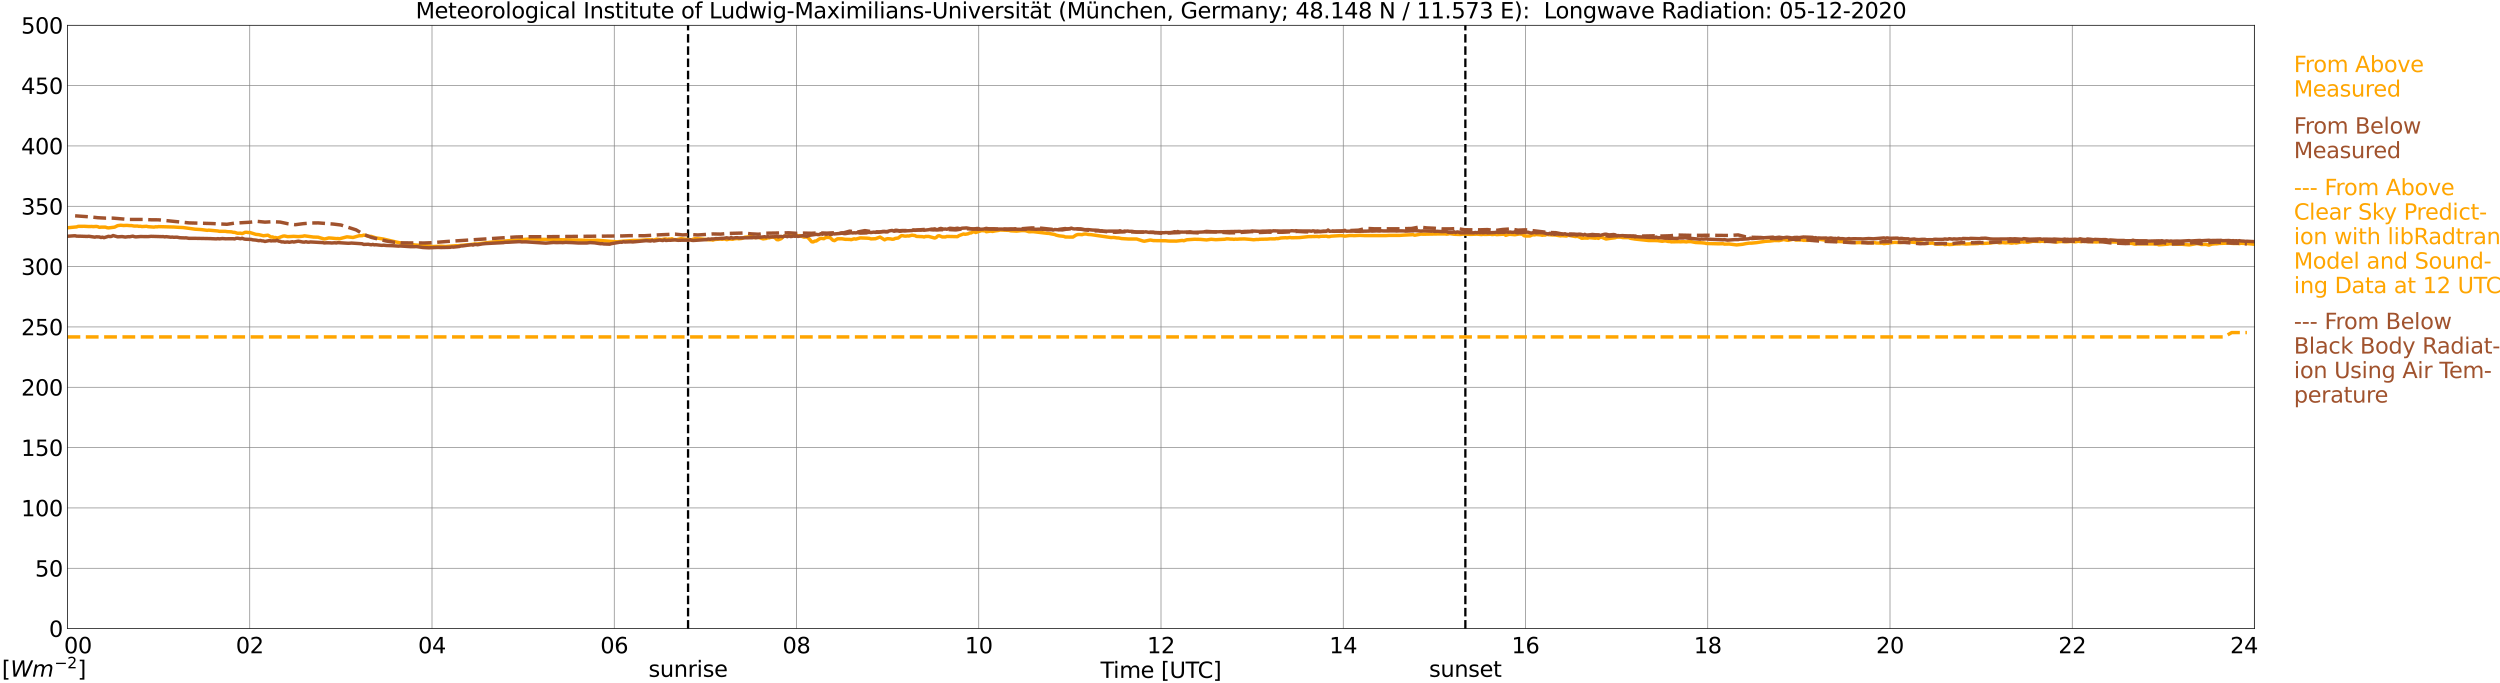 <?xml version="1.0" encoding="utf-8" standalone="no"?>
<!DOCTYPE svg PUBLIC "-//W3C//DTD SVG 1.1//EN"
  "http://www.w3.org/Graphics/SVG/1.1/DTD/svg11.dtd">
<svg xmlns:xlink="http://www.w3.org/1999/xlink" width="1085.4pt" height="296.64pt" viewBox="0 0 1085.4 296.64" xmlns="http://www.w3.org/2000/svg" version="1.1">
 <defs>
  <style type="text/css">*{stroke-linejoin: round; stroke-linecap: butt}</style>
 </defs>
 <g id="figure_1">
  <g id="patch_1">
   <path d="M 0 296.64 
L 1085.4 296.64 
L 1085.4 0 
L 0 0 
z
" style="fill: #ffffff"/>
  </g>
  <g id="axes_1">
   <g id="patch_2">
    <path d="M 29.306 272.909 
L 978.814 272.909 
L 978.814 10.976 
L 29.306 10.976 
z
" style="fill: #ffffff"/>
   </g>
   <g id="patch_3">
    <path d="M 978.814 272.909 
L 978.814 272.909 
L 978.814 10.976 
L 978.814 10.976 
z
" clip-path="url(#p087f9f51b4)" style="fill: #d3d3d3; opacity: 0.25; stroke: #d3d3d3; stroke-linejoin: miter"/>
   </g>
   <g id="matplotlib.axis_1">
    <g id="xtick_1">
     <g id="line2d_1">
      <path d="M 29.306 272.909 
L 29.306 10.976 
" clip-path="url(#p087f9f51b4)" style="fill: none; stroke: #808080; stroke-width: 0.3; stroke-linecap: square"/>
     </g>
     <g id="line2d_2"/>
     <g id="text_1">
      <!--    00 -->
      <g transform="translate(18.733 283.627) scale(0.095 -0.095)">
       <defs>
        <path id="DejaVuSans-20" transform="scale(0.016)"/>
        <path id="DejaVuSans-30" d="M 2034 4250 
Q 1547 4250 1301 3770 
Q 1056 3291 1056 2328 
Q 1056 1369 1301 889 
Q 1547 409 2034 409 
Q 2525 409 2770 889 
Q 3016 1369 3016 2328 
Q 3016 3291 2770 3770 
Q 2525 4250 2034 4250 
z
M 2034 4750 
Q 2819 4750 3233 4129 
Q 3647 3509 3647 2328 
Q 3647 1150 3233 529 
Q 2819 -91 2034 -91 
Q 1250 -91 836 529 
Q 422 1150 422 2328 
Q 422 3509 836 4129 
Q 1250 4750 2034 4750 
z
" transform="scale(0.016)"/>
       </defs>
       <use xlink:href="#DejaVuSans-20"/>
       <use xlink:href="#DejaVuSans-20" transform="translate(31.787 0)"/>
       <use xlink:href="#DejaVuSans-20" transform="translate(63.574 0)"/>
       <use xlink:href="#DejaVuSans-30" transform="translate(95.361 0)"/>
       <use xlink:href="#DejaVuSans-30" transform="translate(158.984 0)"/>
      </g>
     </g>
    </g>
    <g id="xtick_2">
     <g id="line2d_3">
      <path d="M 108.431 272.909 
L 108.431 10.976 
" clip-path="url(#p087f9f51b4)" style="fill: none; stroke: #808080; stroke-width: 0.3; stroke-linecap: square"/>
     </g>
     <g id="line2d_4"/>
     <g id="text_2">
      <!-- 02 -->
      <g transform="translate(102.387 283.627) scale(0.095 -0.095)">
       <defs>
        <path id="DejaVuSans-32" d="M 1228 531 
L 3431 531 
L 3431 0 
L 469 0 
L 469 531 
Q 828 903 1448 1529 
Q 2069 2156 2228 2338 
Q 2531 2678 2651 2914 
Q 2772 3150 2772 3378 
Q 2772 3750 2511 3984 
Q 2250 4219 1831 4219 
Q 1534 4219 1204 4116 
Q 875 4013 500 3803 
L 500 4441 
Q 881 4594 1212 4672 
Q 1544 4750 1819 4750 
Q 2544 4750 2975 4387 
Q 3406 4025 3406 3419 
Q 3406 3131 3298 2873 
Q 3191 2616 2906 2266 
Q 2828 2175 2409 1742 
Q 1991 1309 1228 531 
z
" transform="scale(0.016)"/>
       </defs>
       <use xlink:href="#DejaVuSans-30"/>
       <use xlink:href="#DejaVuSans-32" transform="translate(63.623 0)"/>
      </g>
     </g>
    </g>
    <g id="xtick_3">
     <g id="line2d_5">
      <path d="M 187.557 272.909 
L 187.557 10.976 
" clip-path="url(#p087f9f51b4)" style="fill: none; stroke: #808080; stroke-width: 0.3; stroke-linecap: square"/>
     </g>
     <g id="line2d_6"/>
     <g id="text_3">
      <!-- 04 -->
      <g transform="translate(181.513 283.627) scale(0.095 -0.095)">
       <defs>
        <path id="DejaVuSans-34" d="M 2419 4116 
L 825 1625 
L 2419 1625 
L 2419 4116 
z
M 2253 4666 
L 3047 4666 
L 3047 1625 
L 3713 1625 
L 3713 1100 
L 3047 1100 
L 3047 0 
L 2419 0 
L 2419 1100 
L 313 1100 
L 313 1709 
L 2253 4666 
z
" transform="scale(0.016)"/>
       </defs>
       <use xlink:href="#DejaVuSans-30"/>
       <use xlink:href="#DejaVuSans-34" transform="translate(63.623 0)"/>
      </g>
     </g>
    </g>
    <g id="xtick_4">
     <g id="line2d_7">
      <path d="M 266.683 272.909 
L 266.683 10.976 
" clip-path="url(#p087f9f51b4)" style="fill: none; stroke: #808080; stroke-width: 0.3; stroke-linecap: square"/>
     </g>
     <g id="line2d_8"/>
     <g id="text_4">
      <!-- 06 -->
      <g transform="translate(260.638 283.627) scale(0.095 -0.095)">
       <defs>
        <path id="DejaVuSans-36" d="M 2113 2584 
Q 1688 2584 1439 2293 
Q 1191 2003 1191 1497 
Q 1191 994 1439 701 
Q 1688 409 2113 409 
Q 2538 409 2786 701 
Q 3034 994 3034 1497 
Q 3034 2003 2786 2293 
Q 2538 2584 2113 2584 
z
M 3366 4563 
L 3366 3988 
Q 3128 4100 2886 4159 
Q 2644 4219 2406 4219 
Q 1781 4219 1451 3797 
Q 1122 3375 1075 2522 
Q 1259 2794 1537 2939 
Q 1816 3084 2150 3084 
Q 2853 3084 3261 2657 
Q 3669 2231 3669 1497 
Q 3669 778 3244 343 
Q 2819 -91 2113 -91 
Q 1303 -91 875 529 
Q 447 1150 447 2328 
Q 447 3434 972 4092 
Q 1497 4750 2381 4750 
Q 2619 4750 2861 4703 
Q 3103 4656 3366 4563 
z
" transform="scale(0.016)"/>
       </defs>
       <use xlink:href="#DejaVuSans-30"/>
       <use xlink:href="#DejaVuSans-36" transform="translate(63.623 0)"/>
      </g>
     </g>
    </g>
    <g id="xtick_5">
     <g id="line2d_9">
      <path d="M 345.808 272.909 
L 345.808 10.976 
" clip-path="url(#p087f9f51b4)" style="fill: none; stroke: #808080; stroke-width: 0.3; stroke-linecap: square"/>
     </g>
     <g id="line2d_10"/>
     <g id="text_5">
      <!-- 08 -->
      <g transform="translate(339.764 283.627) scale(0.095 -0.095)">
       <defs>
        <path id="DejaVuSans-38" d="M 2034 2216 
Q 1584 2216 1326 1975 
Q 1069 1734 1069 1313 
Q 1069 891 1326 650 
Q 1584 409 2034 409 
Q 2484 409 2743 651 
Q 3003 894 3003 1313 
Q 3003 1734 2745 1975 
Q 2488 2216 2034 2216 
z
M 1403 2484 
Q 997 2584 770 2862 
Q 544 3141 544 3541 
Q 544 4100 942 4425 
Q 1341 4750 2034 4750 
Q 2731 4750 3128 4425 
Q 3525 4100 3525 3541 
Q 3525 3141 3298 2862 
Q 3072 2584 2669 2484 
Q 3125 2378 3379 2068 
Q 3634 1759 3634 1313 
Q 3634 634 3220 271 
Q 2806 -91 2034 -91 
Q 1263 -91 848 271 
Q 434 634 434 1313 
Q 434 1759 690 2068 
Q 947 2378 1403 2484 
z
M 1172 3481 
Q 1172 3119 1398 2916 
Q 1625 2713 2034 2713 
Q 2441 2713 2670 2916 
Q 2900 3119 2900 3481 
Q 2900 3844 2670 4047 
Q 2441 4250 2034 4250 
Q 1625 4250 1398 4047 
Q 1172 3844 1172 3481 
z
" transform="scale(0.016)"/>
       </defs>
       <use xlink:href="#DejaVuSans-30"/>
       <use xlink:href="#DejaVuSans-38" transform="translate(63.623 0)"/>
      </g>
     </g>
    </g>
    <g id="xtick_6">
     <g id="line2d_11">
      <path d="M 424.934 272.909 
L 424.934 10.976 
" clip-path="url(#p087f9f51b4)" style="fill: none; stroke: #808080; stroke-width: 0.3; stroke-linecap: square"/>
     </g>
     <g id="line2d_12"/>
     <g id="text_6">
      <!-- 10 -->
      <g transform="translate(418.89 283.627) scale(0.095 -0.095)">
       <defs>
        <path id="DejaVuSans-31" d="M 794 531 
L 1825 531 
L 1825 4091 
L 703 3866 
L 703 4441 
L 1819 4666 
L 2450 4666 
L 2450 531 
L 3481 531 
L 3481 0 
L 794 0 
L 794 531 
z
" transform="scale(0.016)"/>
       </defs>
       <use xlink:href="#DejaVuSans-31"/>
       <use xlink:href="#DejaVuSans-30" transform="translate(63.623 0)"/>
      </g>
     </g>
    </g>
    <g id="xtick_7">
     <g id="line2d_13">
      <path d="M 504.06 272.909 
L 504.06 10.976 
" clip-path="url(#p087f9f51b4)" style="fill: none; stroke: #808080; stroke-width: 0.3; stroke-linecap: square"/>
     </g>
     <g id="line2d_14"/>
     <g id="text_7">
      <!-- 12 -->
      <g transform="translate(498.015 283.627) scale(0.095 -0.095)">
       <use xlink:href="#DejaVuSans-31"/>
       <use xlink:href="#DejaVuSans-32" transform="translate(63.623 0)"/>
      </g>
     </g>
    </g>
    <g id="xtick_8">
     <g id="line2d_15">
      <path d="M 583.185 272.909 
L 583.185 10.976 
" clip-path="url(#p087f9f51b4)" style="fill: none; stroke: #808080; stroke-width: 0.3; stroke-linecap: square"/>
     </g>
     <g id="line2d_16"/>
     <g id="text_8">
      <!-- 14 -->
      <g transform="translate(577.141 283.627) scale(0.095 -0.095)">
       <use xlink:href="#DejaVuSans-31"/>
       <use xlink:href="#DejaVuSans-34" transform="translate(63.623 0)"/>
      </g>
     </g>
    </g>
    <g id="xtick_9">
     <g id="line2d_17">
      <path d="M 662.311 272.909 
L 662.311 10.976 
" clip-path="url(#p087f9f51b4)" style="fill: none; stroke: #808080; stroke-width: 0.3; stroke-linecap: square"/>
     </g>
     <g id="line2d_18"/>
     <g id="text_9">
      <!-- 16 -->
      <g transform="translate(656.267 283.627) scale(0.095 -0.095)">
       <use xlink:href="#DejaVuSans-31"/>
       <use xlink:href="#DejaVuSans-36" transform="translate(63.623 0)"/>
      </g>
     </g>
    </g>
    <g id="xtick_10">
     <g id="line2d_19">
      <path d="M 741.437 272.909 
L 741.437 10.976 
" clip-path="url(#p087f9f51b4)" style="fill: none; stroke: #808080; stroke-width: 0.3; stroke-linecap: square"/>
     </g>
     <g id="line2d_20"/>
     <g id="text_10">
      <!-- 18 -->
      <g transform="translate(735.392 283.627) scale(0.095 -0.095)">
       <use xlink:href="#DejaVuSans-31"/>
       <use xlink:href="#DejaVuSans-38" transform="translate(63.623 0)"/>
      </g>
     </g>
    </g>
    <g id="xtick_11">
     <g id="line2d_21">
      <path d="M 820.562 272.909 
L 820.562 10.976 
" clip-path="url(#p087f9f51b4)" style="fill: none; stroke: #808080; stroke-width: 0.3; stroke-linecap: square"/>
     </g>
     <g id="line2d_22"/>
     <g id="text_11">
      <!-- 20 -->
      <g transform="translate(814.518 283.627) scale(0.095 -0.095)">
       <use xlink:href="#DejaVuSans-32"/>
       <use xlink:href="#DejaVuSans-30" transform="translate(63.623 0)"/>
      </g>
     </g>
    </g>
    <g id="xtick_12">
     <g id="line2d_23">
      <path d="M 899.688 272.909 
L 899.688 10.976 
" clip-path="url(#p087f9f51b4)" style="fill: none; stroke: #808080; stroke-width: 0.3; stroke-linecap: square"/>
     </g>
     <g id="line2d_24"/>
     <g id="text_12">
      <!-- 22 -->
      <g transform="translate(893.644 283.627) scale(0.095 -0.095)">
       <use xlink:href="#DejaVuSans-32"/>
       <use xlink:href="#DejaVuSans-32" transform="translate(63.623 0)"/>
      </g>
     </g>
    </g>
    <g id="xtick_13">
     <g id="line2d_25">
      <path d="M 978.814 272.909 
L 978.814 10.976 
" clip-path="url(#p087f9f51b4)" style="fill: none; stroke: #808080; stroke-width: 0.3; stroke-linecap: square"/>
     </g>
     <g id="line2d_26"/>
     <g id="text_13">
      <!-- 24    -->
      <g transform="translate(968.241 283.627) scale(0.095 -0.095)">
       <use xlink:href="#DejaVuSans-32"/>
       <use xlink:href="#DejaVuSans-34" transform="translate(63.623 0)"/>
       <use xlink:href="#DejaVuSans-20" transform="translate(127.246 0)"/>
       <use xlink:href="#DejaVuSans-20" transform="translate(159.033 0)"/>
       <use xlink:href="#DejaVuSans-20" transform="translate(190.82 0)"/>
      </g>
     </g>
    </g>
    <g id="text_14">
     <!-- Time [UTC] -->
     <g transform="translate(477.806 294.322) scale(0.095 -0.095)">
      <defs>
       <path id="DejaVuSans-54" d="M -19 4666 
L 3928 4666 
L 3928 4134 
L 2272 4134 
L 2272 0 
L 1638 0 
L 1638 4134 
L -19 4134 
L -19 4666 
z
" transform="scale(0.016)"/>
       <path id="DejaVuSans-69" d="M 603 3500 
L 1178 3500 
L 1178 0 
L 603 0 
L 603 3500 
z
M 603 4863 
L 1178 4863 
L 1178 4134 
L 603 4134 
L 603 4863 
z
" transform="scale(0.016)"/>
       <path id="DejaVuSans-6d" d="M 3328 2828 
Q 3544 3216 3844 3400 
Q 4144 3584 4550 3584 
Q 5097 3584 5394 3201 
Q 5691 2819 5691 2113 
L 5691 0 
L 5113 0 
L 5113 2094 
Q 5113 2597 4934 2840 
Q 4756 3084 4391 3084 
Q 3944 3084 3684 2787 
Q 3425 2491 3425 1978 
L 3425 0 
L 2847 0 
L 2847 2094 
Q 2847 2600 2669 2842 
Q 2491 3084 2119 3084 
Q 1678 3084 1418 2786 
Q 1159 2488 1159 1978 
L 1159 0 
L 581 0 
L 581 3500 
L 1159 3500 
L 1159 2956 
Q 1356 3278 1631 3431 
Q 1906 3584 2284 3584 
Q 2666 3584 2933 3390 
Q 3200 3197 3328 2828 
z
" transform="scale(0.016)"/>
       <path id="DejaVuSans-65" d="M 3597 1894 
L 3597 1613 
L 953 1613 
Q 991 1019 1311 708 
Q 1631 397 2203 397 
Q 2534 397 2845 478 
Q 3156 559 3463 722 
L 3463 178 
Q 3153 47 2828 -22 
Q 2503 -91 2169 -91 
Q 1331 -91 842 396 
Q 353 884 353 1716 
Q 353 2575 817 3079 
Q 1281 3584 2069 3584 
Q 2775 3584 3186 3129 
Q 3597 2675 3597 1894 
z
M 3022 2063 
Q 3016 2534 2758 2815 
Q 2500 3097 2075 3097 
Q 1594 3097 1305 2825 
Q 1016 2553 972 2059 
L 3022 2063 
z
" transform="scale(0.016)"/>
       <path id="DejaVuSans-5b" d="M 550 4863 
L 1875 4863 
L 1875 4416 
L 1125 4416 
L 1125 -397 
L 1875 -397 
L 1875 -844 
L 550 -844 
L 550 4863 
z
" transform="scale(0.016)"/>
       <path id="DejaVuSans-55" d="M 556 4666 
L 1191 4666 
L 1191 1831 
Q 1191 1081 1462 751 
Q 1734 422 2344 422 
Q 2950 422 3222 751 
Q 3494 1081 3494 1831 
L 3494 4666 
L 4128 4666 
L 4128 1753 
Q 4128 841 3676 375 
Q 3225 -91 2344 -91 
Q 1459 -91 1007 375 
Q 556 841 556 1753 
L 556 4666 
z
" transform="scale(0.016)"/>
       <path id="DejaVuSans-43" d="M 4122 4306 
L 4122 3641 
Q 3803 3938 3442 4084 
Q 3081 4231 2675 4231 
Q 1875 4231 1450 3742 
Q 1025 3253 1025 2328 
Q 1025 1406 1450 917 
Q 1875 428 2675 428 
Q 3081 428 3442 575 
Q 3803 722 4122 1019 
L 4122 359 
Q 3791 134 3420 21 
Q 3050 -91 2638 -91 
Q 1578 -91 968 557 
Q 359 1206 359 2328 
Q 359 3453 968 4101 
Q 1578 4750 2638 4750 
Q 3056 4750 3426 4639 
Q 3797 4528 4122 4306 
z
" transform="scale(0.016)"/>
       <path id="DejaVuSans-5d" d="M 1947 4863 
L 1947 -844 
L 622 -844 
L 622 -397 
L 1369 -397 
L 1369 4416 
L 622 4416 
L 622 4863 
L 1947 4863 
z
" transform="scale(0.016)"/>
      </defs>
      <use xlink:href="#DejaVuSans-54"/>
      <use xlink:href="#DejaVuSans-69" transform="translate(57.959 0)"/>
      <use xlink:href="#DejaVuSans-6d" transform="translate(85.742 0)"/>
      <use xlink:href="#DejaVuSans-65" transform="translate(183.154 0)"/>
      <use xlink:href="#DejaVuSans-20" transform="translate(244.678 0)"/>
      <use xlink:href="#DejaVuSans-5b" transform="translate(276.465 0)"/>
      <use xlink:href="#DejaVuSans-55" transform="translate(315.479 0)"/>
      <use xlink:href="#DejaVuSans-54" transform="translate(388.672 0)"/>
      <use xlink:href="#DejaVuSans-43" transform="translate(443.881 0)"/>
      <use xlink:href="#DejaVuSans-5d" transform="translate(513.705 0)"/>
     </g>
    </g>
   </g>
   <g id="matplotlib.axis_2">
    <g id="ytick_1">
     <g id="line2d_27">
      <path d="M 29.306 272.909 
L 978.814 272.909 
" clip-path="url(#p087f9f51b4)" style="fill: none; stroke: #808080; stroke-width: 0.3; stroke-linecap: square"/>
     </g>
     <g id="line2d_28"/>
     <g id="text_15">
      <!-- 0 -->
      <g transform="translate(21.261 276.518) scale(0.095 -0.095)">
       <use xlink:href="#DejaVuSans-30"/>
      </g>
     </g>
    </g>
    <g id="ytick_2">
     <g id="line2d_29">
      <path d="M 29.306 246.715 
L 978.814 246.715 
" clip-path="url(#p087f9f51b4)" style="fill: none; stroke: #808080; stroke-width: 0.3; stroke-linecap: square"/>
     </g>
     <g id="line2d_30"/>
     <g id="text_16">
      <!-- 50 -->
      <g transform="translate(15.217 250.325) scale(0.095 -0.095)">
       <defs>
        <path id="DejaVuSans-35" d="M 691 4666 
L 3169 4666 
L 3169 4134 
L 1269 4134 
L 1269 2991 
Q 1406 3038 1543 3061 
Q 1681 3084 1819 3084 
Q 2600 3084 3056 2656 
Q 3513 2228 3513 1497 
Q 3513 744 3044 326 
Q 2575 -91 1722 -91 
Q 1428 -91 1123 -41 
Q 819 9 494 109 
L 494 744 
Q 775 591 1075 516 
Q 1375 441 1709 441 
Q 2250 441 2565 725 
Q 2881 1009 2881 1497 
Q 2881 1984 2565 2268 
Q 2250 2553 1709 2553 
Q 1456 2553 1204 2497 
Q 953 2441 691 2322 
L 691 4666 
z
" transform="scale(0.016)"/>
       </defs>
       <use xlink:href="#DejaVuSans-35"/>
       <use xlink:href="#DejaVuSans-30" transform="translate(63.623 0)"/>
      </g>
     </g>
    </g>
    <g id="ytick_3">
     <g id="line2d_31">
      <path d="M 29.306 220.522 
L 978.814 220.522 
" clip-path="url(#p087f9f51b4)" style="fill: none; stroke: #808080; stroke-width: 0.3; stroke-linecap: square"/>
     </g>
     <g id="line2d_32"/>
     <g id="text_17">
      <!-- 100 -->
      <g transform="translate(9.173 224.131) scale(0.095 -0.095)">
       <use xlink:href="#DejaVuSans-31"/>
       <use xlink:href="#DejaVuSans-30" transform="translate(63.623 0)"/>
       <use xlink:href="#DejaVuSans-30" transform="translate(127.246 0)"/>
      </g>
     </g>
    </g>
    <g id="ytick_4">
     <g id="line2d_33">
      <path d="M 29.306 194.329 
L 978.814 194.329 
" clip-path="url(#p087f9f51b4)" style="fill: none; stroke: #808080; stroke-width: 0.3; stroke-linecap: square"/>
     </g>
     <g id="line2d_34"/>
     <g id="text_18">
      <!-- 150 -->
      <g transform="translate(9.173 197.938) scale(0.095 -0.095)">
       <use xlink:href="#DejaVuSans-31"/>
       <use xlink:href="#DejaVuSans-35" transform="translate(63.623 0)"/>
       <use xlink:href="#DejaVuSans-30" transform="translate(127.246 0)"/>
      </g>
     </g>
    </g>
    <g id="ytick_5">
     <g id="line2d_35">
      <path d="M 29.306 168.136 
L 978.814 168.136 
" clip-path="url(#p087f9f51b4)" style="fill: none; stroke: #808080; stroke-width: 0.3; stroke-linecap: square"/>
     </g>
     <g id="line2d_36"/>
     <g id="text_19">
      <!-- 200 -->
      <g transform="translate(9.173 171.745) scale(0.095 -0.095)">
       <use xlink:href="#DejaVuSans-32"/>
       <use xlink:href="#DejaVuSans-30" transform="translate(63.623 0)"/>
       <use xlink:href="#DejaVuSans-30" transform="translate(127.246 0)"/>
      </g>
     </g>
    </g>
    <g id="ytick_6">
     <g id="line2d_37">
      <path d="M 29.306 141.942 
L 978.814 141.942 
" clip-path="url(#p087f9f51b4)" style="fill: none; stroke: #808080; stroke-width: 0.3; stroke-linecap: square"/>
     </g>
     <g id="line2d_38"/>
     <g id="text_20">
      <!-- 250 -->
      <g transform="translate(9.173 145.551) scale(0.095 -0.095)">
       <use xlink:href="#DejaVuSans-32"/>
       <use xlink:href="#DejaVuSans-35" transform="translate(63.623 0)"/>
       <use xlink:href="#DejaVuSans-30" transform="translate(127.246 0)"/>
      </g>
     </g>
    </g>
    <g id="ytick_7">
     <g id="line2d_39">
      <path d="M 29.306 115.749 
L 978.814 115.749 
" clip-path="url(#p087f9f51b4)" style="fill: none; stroke: #808080; stroke-width: 0.3; stroke-linecap: square"/>
     </g>
     <g id="line2d_40"/>
     <g id="text_21">
      <!-- 300 -->
      <g transform="translate(9.173 119.358) scale(0.095 -0.095)">
       <defs>
        <path id="DejaVuSans-33" d="M 2597 2516 
Q 3050 2419 3304 2112 
Q 3559 1806 3559 1356 
Q 3559 666 3084 287 
Q 2609 -91 1734 -91 
Q 1441 -91 1130 -33 
Q 819 25 488 141 
L 488 750 
Q 750 597 1062 519 
Q 1375 441 1716 441 
Q 2309 441 2620 675 
Q 2931 909 2931 1356 
Q 2931 1769 2642 2001 
Q 2353 2234 1838 2234 
L 1294 2234 
L 1294 2753 
L 1863 2753 
Q 2328 2753 2575 2939 
Q 2822 3125 2822 3475 
Q 2822 3834 2567 4026 
Q 2313 4219 1838 4219 
Q 1578 4219 1281 4162 
Q 984 4106 628 3988 
L 628 4550 
Q 988 4650 1302 4700 
Q 1616 4750 1894 4750 
Q 2613 4750 3031 4423 
Q 3450 4097 3450 3541 
Q 3450 3153 3228 2886 
Q 3006 2619 2597 2516 
z
" transform="scale(0.016)"/>
       </defs>
       <use xlink:href="#DejaVuSans-33"/>
       <use xlink:href="#DejaVuSans-30" transform="translate(63.623 0)"/>
       <use xlink:href="#DejaVuSans-30" transform="translate(127.246 0)"/>
      </g>
     </g>
    </g>
    <g id="ytick_8">
     <g id="line2d_41">
      <path d="M 29.306 89.556 
L 978.814 89.556 
" clip-path="url(#p087f9f51b4)" style="fill: none; stroke: #808080; stroke-width: 0.3; stroke-linecap: square"/>
     </g>
     <g id="line2d_42"/>
     <g id="text_22">
      <!-- 350 -->
      <g transform="translate(9.173 93.165) scale(0.095 -0.095)">
       <use xlink:href="#DejaVuSans-33"/>
       <use xlink:href="#DejaVuSans-35" transform="translate(63.623 0)"/>
       <use xlink:href="#DejaVuSans-30" transform="translate(127.246 0)"/>
      </g>
     </g>
    </g>
    <g id="ytick_9">
     <g id="line2d_43">
      <path d="M 29.306 63.362 
L 978.814 63.362 
" clip-path="url(#p087f9f51b4)" style="fill: none; stroke: #808080; stroke-width: 0.3; stroke-linecap: square"/>
     </g>
     <g id="line2d_44"/>
     <g id="text_23">
      <!-- 400 -->
      <g transform="translate(9.173 66.972) scale(0.095 -0.095)">
       <use xlink:href="#DejaVuSans-34"/>
       <use xlink:href="#DejaVuSans-30" transform="translate(63.623 0)"/>
       <use xlink:href="#DejaVuSans-30" transform="translate(127.246 0)"/>
      </g>
     </g>
    </g>
    <g id="ytick_10">
     <g id="line2d_45">
      <path d="M 29.306 37.169 
L 978.814 37.169 
" clip-path="url(#p087f9f51b4)" style="fill: none; stroke: #808080; stroke-width: 0.3; stroke-linecap: square"/>
     </g>
     <g id="line2d_46"/>
     <g id="text_24">
      <!-- 450 -->
      <g transform="translate(9.173 40.778) scale(0.095 -0.095)">
       <use xlink:href="#DejaVuSans-34"/>
       <use xlink:href="#DejaVuSans-35" transform="translate(63.623 0)"/>
       <use xlink:href="#DejaVuSans-30" transform="translate(127.246 0)"/>
      </g>
     </g>
    </g>
    <g id="ytick_11">
     <g id="line2d_47">
      <path d="M 29.306 10.976 
L 978.814 10.976 
" clip-path="url(#p087f9f51b4)" style="fill: none; stroke: #808080; stroke-width: 0.3; stroke-linecap: square"/>
     </g>
     <g id="line2d_48"/>
     <g id="text_25">
      <!-- 500 -->
      <g transform="translate(9.173 14.585) scale(0.095 -0.095)">
       <use xlink:href="#DejaVuSans-35"/>
       <use xlink:href="#DejaVuSans-30" transform="translate(63.623 0)"/>
       <use xlink:href="#DejaVuSans-30" transform="translate(127.246 0)"/>
      </g>
     </g>
    </g>
   </g>
   <g id="line2d_49">
    <path d="M 298.729 272.909 
L 298.729 10.976 
" clip-path="url(#p087f9f51b4)" style="fill: none; stroke-dasharray: 3.7,1.6; stroke-dashoffset: 0; stroke: #000000"/>
   </g>
   <g id="line2d_50">
    <path d="M 636.2 272.909 
L 636.2 10.976 
" clip-path="url(#p087f9f51b4)" style="fill: none; stroke-dasharray: 3.7,1.6; stroke-dashoffset: 0; stroke: #000000"/>
   </g>
   <g id="line2d_51">
    <path d="M 29.965 98.823 
L 33.262 98.519 
L 33.921 98.278 
L 36.559 98.247 
L 38.537 98.357 
L 39.856 98.33 
L 40.515 98.393 
L 41.834 98.304 
L 42.493 98.425 
L 43.153 98.713 
L 43.812 98.613 
L 45.79 98.624 
L 46.45 98.854 
L 47.109 98.949 
L 49.747 98.619 
L 51.065 97.964 
L 52.384 97.786 
L 53.703 97.911 
L 55.022 97.843 
L 56.34 97.948 
L 57 97.927 
L 58.319 98.163 
L 59.637 98.131 
L 60.297 98.278 
L 60.956 98.226 
L 61.615 98.362 
L 62.934 98.294 
L 63.594 98.236 
L 64.253 98.409 
L 66.89 98.603 
L 67.55 98.451 
L 68.209 98.493 
L 68.869 98.388 
L 75.462 98.566 
L 77.441 98.697 
L 79.419 98.786 
L 82.716 99.231 
L 84.694 99.514 
L 87.331 99.671 
L 89.969 100.002 
L 90.628 99.918 
L 94.584 100.284 
L 95.244 100.447 
L 97.881 100.447 
L 98.541 100.567 
L 100.519 100.667 
L 101.178 100.855 
L 101.838 100.876 
L 103.156 101.29 
L 104.475 101.238 
L 105.135 101.416 
L 106.453 100.861 
L 107.113 100.85 
L 107.772 100.971 
L 108.431 100.924 
L 111.069 101.751 
L 112.388 101.872 
L 114.366 102.359 
L 116.344 102.107 
L 117.663 102.925 
L 118.322 102.862 
L 118.982 103.166 
L 119.641 103.108 
L 120.3 103.318 
L 120.96 103.208 
L 122.938 102.49 
L 123.597 102.464 
L 124.916 102.747 
L 127.553 102.61 
L 129.532 102.726 
L 131.51 102.558 
L 132.169 102.39 
L 136.125 102.919 
L 138.104 102.977 
L 140.741 103.758 
L 141.4 103.658 
L 142.719 103.302 
L 144.038 103.391 
L 146.016 103.595 
L 146.676 103.548 
L 147.335 103.674 
L 150.632 102.82 
L 153.269 103.103 
L 155.907 102.354 
L 157.226 102.322 
L 157.885 102.076 
L 158.544 102.149 
L 159.863 102.574 
L 161.182 102.637 
L 163.16 103.281 
L 164.479 103.47 
L 166.457 103.784 
L 171.732 105.015 
L 173.051 105.293 
L 175.029 105.675 
L 178.326 106.215 
L 178.985 106.194 
L 180.304 106.366 
L 186.898 106.843 
L 187.557 107.048 
L 191.513 106.896 
L 193.492 107.027 
L 198.107 106.66 
L 198.767 106.686 
L 200.085 106.534 
L 204.701 106.131 
L 206.02 105.905 
L 206.679 105.953 
L 210.635 105.455 
L 212.614 105.219 
L 214.592 105.015 
L 215.91 104.9 
L 217.889 104.748 
L 230.417 103.716 
L 235.033 103.915 
L 256.792 104.355 
L 258.111 104.308 
L 259.43 104.323 
L 268.002 104.983 
L 270.639 104.695 
L 272.617 104.58 
L 275.255 104.386 
L 276.573 104.418 
L 277.892 104.371 
L 280.53 104.135 
L 281.849 104.088 
L 283.827 104.234 
L 285.145 103.826 
L 287.124 104.061 
L 288.442 103.784 
L 289.102 103.731 
L 289.761 103.925 
L 290.42 103.773 
L 291.08 103.8 
L 291.739 103.648 
L 292.399 103.988 
L 293.717 104.056 
L 295.696 103.627 
L 300.311 104.177 
L 300.971 103.836 
L 301.63 103.632 
L 304.267 103.737 
L 306.905 103.988 
L 307.564 104.114 
L 308.883 104.103 
L 309.543 104.25 
L 310.202 103.993 
L 312.839 103.758 
L 313.499 103.91 
L 314.158 103.758 
L 314.818 103.784 
L 315.477 104.056 
L 316.796 103.758 
L 318.114 103.878 
L 318.774 103.684 
L 320.093 103.553 
L 320.752 103.674 
L 322.071 103.517 
L 323.39 102.982 
L 326.027 102.726 
L 326.686 102.82 
L 327.346 103.166 
L 329.324 103.05 
L 331.302 103.716 
L 332.621 103.527 
L 333.28 103.229 
L 333.94 103.27 
L 334.599 103.04 
L 335.258 102.935 
L 335.918 103.009 
L 336.577 103.297 
L 337.236 104.014 
L 337.896 104.109 
L 339.215 103.59 
L 339.874 102.867 
L 340.533 102.5 
L 341.193 102.506 
L 343.83 101.935 
L 344.49 102.118 
L 345.808 102.149 
L 346.468 102.469 
L 347.127 102.265 
L 349.105 102.977 
L 349.765 102.888 
L 350.424 102.925 
L 351.083 103.454 
L 352.402 104.957 
L 353.062 105.057 
L 353.721 104.68 
L 354.38 104.627 
L 355.699 103.763 
L 356.359 103.449 
L 357.677 103.637 
L 358.337 103.223 
L 358.996 103.061 
L 360.315 103.119 
L 361.634 104.302 
L 362.293 104.475 
L 363.612 103.679 
L 365.59 103.679 
L 366.909 103.899 
L 368.887 103.941 
L 369.546 104.067 
L 370.865 103.669 
L 371.524 103.831 
L 373.502 103.286 
L 376.799 103.422 
L 377.459 103.496 
L 378.118 103.716 
L 380.096 103.642 
L 382.074 102.914 
L 383.393 103.726 
L 384.053 104.124 
L 384.712 103.779 
L 385.371 103.616 
L 386.69 103.716 
L 387.349 103.873 
L 388.009 103.82 
L 388.668 103.517 
L 389.987 103.328 
L 391.306 102.317 
L 391.965 102.333 
L 392.624 102.495 
L 393.284 102.527 
L 393.943 102.432 
L 394.603 102.474 
L 395.921 102.113 
L 397.24 102.28 
L 397.899 102.637 
L 400.537 102.741 
L 401.196 102.904 
L 401.856 102.663 
L 403.175 102.647 
L 405.812 103.354 
L 406.471 103.092 
L 407.131 102.464 
L 407.79 102.338 
L 409.109 102.878 
L 410.428 102.878 
L 411.087 102.647 
L 415.703 102.752 
L 416.362 102.296 
L 418.34 101.568 
L 419 101.736 
L 420.318 101.505 
L 420.978 101.17 
L 421.637 101.123 
L 422.297 100.735 
L 422.956 100.641 
L 423.615 100.939 
L 426.253 100.096 
L 426.912 100.195 
L 427.572 100.174 
L 428.231 100.604 
L 430.209 100.321 
L 430.869 100.483 
L 432.187 100.227 
L 433.506 100.038 
L 434.165 99.86 
L 438.122 100.017 
L 438.781 100.211 
L 441.419 100.347 
L 443.397 100.132 
L 444.716 100.122 
L 445.375 100.19 
L 446.694 100.604 
L 448.672 100.588 
L 454.606 101.295 
L 455.266 101.311 
L 456.584 101.589 
L 457.903 101.809 
L 458.563 102.102 
L 459.881 102.401 
L 461.2 102.542 
L 461.859 102.626 
L 462.519 102.893 
L 465.816 102.94 
L 467.134 102.086 
L 467.794 101.846 
L 468.453 101.793 
L 469.772 101.887 
L 470.431 101.678 
L 471.091 101.599 
L 471.75 101.636 
L 472.409 101.788 
L 473.728 101.877 
L 482.3 103.129 
L 483.619 103.092 
L 484.938 103.302 
L 485.597 103.297 
L 486.916 103.574 
L 488.235 103.663 
L 490.213 103.773 
L 493.51 103.768 
L 496.147 104.612 
L 496.807 104.737 
L 499.444 104.203 
L 500.763 104.46 
L 506.038 104.528 
L 507.357 104.648 
L 509.994 104.664 
L 510.654 104.685 
L 512.632 104.465 
L 513.291 104.392 
L 513.95 104.528 
L 515.269 104.098 
L 518.566 103.878 
L 521.204 103.936 
L 523.841 104.177 
L 525.819 103.878 
L 527.797 104.061 
L 530.435 103.931 
L 531.754 103.873 
L 532.413 103.716 
L 533.073 103.69 
L 534.391 103.831 
L 535.051 103.815 
L 535.71 103.925 
L 536.369 103.81 
L 537.029 103.868 
L 538.348 103.768 
L 540.326 103.731 
L 542.963 103.946 
L 544.282 104.098 
L 545.601 103.957 
L 546.26 103.988 
L 546.919 103.878 
L 550.216 103.81 
L 551.535 103.69 
L 553.513 103.716 
L 554.173 103.559 
L 554.832 103.616 
L 556.151 103.307 
L 558.129 103.208 
L 558.788 103.276 
L 560.107 103.103 
L 560.766 103.234 
L 562.745 103.181 
L 564.063 103.166 
L 568.02 102.741 
L 571.976 102.663 
L 572.635 102.788 
L 573.295 102.6 
L 575.932 102.553 
L 576.592 102.741 
L 577.251 102.715 
L 577.91 102.542 
L 581.867 102.301 
L 583.185 102.359 
L 583.845 102.542 
L 585.823 102.275 
L 587.142 102.249 
L 587.801 102.317 
L 590.439 102.191 
L 592.417 102.286 
L 601.648 102.291 
L 602.967 102.207 
L 607.582 102.207 
L 608.901 102.113 
L 613.517 101.872 
L 614.176 102.139 
L 616.154 101.783 
L 616.814 101.646 
L 618.133 101.688 
L 622.748 101.599 
L 624.726 101.568 
L 627.364 101.552 
L 628.023 101.657 
L 628.683 101.599 
L 629.342 101.411 
L 631.32 101.704 
L 633.958 101.809 
L 635.276 101.636 
L 636.595 101.683 
L 638.573 101.762 
L 641.211 101.652 
L 643.189 101.84 
L 643.848 101.741 
L 645.167 101.783 
L 647.145 101.688 
L 647.805 101.835 
L 649.123 101.709 
L 649.783 101.877 
L 651.761 101.73 
L 653.08 101.678 
L 653.739 102.17 
L 655.058 101.767 
L 655.717 101.725 
L 657.695 101.914 
L 659.674 101.594 
L 660.992 101.694 
L 661.652 102.322 
L 662.311 102.458 
L 664.289 102.453 
L 664.949 102.113 
L 665.608 101.924 
L 666.267 101.992 
L 666.927 101.809 
L 668.905 101.982 
L 669.564 102.149 
L 670.224 102.045 
L 670.883 102.076 
L 671.542 101.709 
L 672.202 101.872 
L 673.521 101.966 
L 674.18 102.024 
L 674.839 101.95 
L 676.158 102.186 
L 677.477 102.406 
L 678.136 102.307 
L 680.114 102.474 
L 680.774 102.118 
L 684.071 102.72 
L 684.73 102.547 
L 686.049 103.077 
L 686.708 103.454 
L 688.027 103.344 
L 689.346 103.386 
L 690.005 103.171 
L 692.643 103.422 
L 693.302 103.281 
L 693.961 103.496 
L 694.621 103.092 
L 695.28 102.961 
L 696.599 103.501 
L 697.258 103.768 
L 699.236 103.464 
L 701.215 103.229 
L 701.874 102.961 
L 703.193 102.94 
L 703.852 102.988 
L 704.511 103.15 
L 707.149 103.171 
L 707.808 103.459 
L 709.786 103.779 
L 714.402 104.281 
L 715.721 104.423 
L 718.358 104.433 
L 719.677 104.475 
L 721.655 104.753 
L 722.974 104.554 
L 724.293 104.847 
L 724.952 104.853 
L 725.612 105.004 
L 728.909 104.936 
L 729.568 104.989 
L 730.887 104.9 
L 732.205 105.031 
L 732.865 104.879 
L 734.184 104.91 
L 736.162 105.287 
L 738.799 105.413 
L 740.118 105.539 
L 740.777 105.706 
L 746.052 105.858 
L 748.031 105.801 
L 748.69 105.984 
L 750.009 105.974 
L 750.668 105.932 
L 753.965 106.335 
L 756.602 106.057 
L 757.921 105.785 
L 759.24 105.581 
L 760.559 105.549 
L 762.537 105.355 
L 766.493 104.769 
L 768.471 104.664 
L 770.449 104.412 
L 772.428 104.46 
L 773.746 104.151 
L 774.406 103.988 
L 775.725 104.281 
L 776.384 104.344 
L 777.703 104.035 
L 778.362 103.889 
L 779.021 103.92 
L 779.681 104.24 
L 782.318 104.161 
L 782.978 104.355 
L 784.956 104.355 
L 785.615 104.276 
L 786.275 104.381 
L 786.934 104.302 
L 787.593 104.056 
L 788.253 104.03 
L 788.912 103.883 
L 789.572 103.868 
L 793.528 104.386 
L 797.484 104.669 
L 798.143 104.853 
L 800.781 104.931 
L 801.44 104.868 
L 803.419 105.062 
L 805.397 105.355 
L 810.012 105.308 
L 812.65 105.45 
L 813.309 105.34 
L 813.969 105.35 
L 814.628 105.502 
L 817.265 105.575 
L 817.925 105.785 
L 819.244 105.596 
L 819.903 105.628 
L 820.562 105.418 
L 822.541 105.198 
L 825.178 105.34 
L 827.156 105.125 
L 827.816 105.214 
L 828.475 105.167 
L 829.134 104.952 
L 829.794 105.13 
L 834.409 105.45 
L 835.069 105.685 
L 835.728 105.759 
L 839.025 105.518 
L 840.344 105.958 
L 841.003 106.031 
L 843.641 105.921 
L 844.3 106.204 
L 845.619 106.031 
L 846.278 106.188 
L 847.597 106.099 
L 848.916 105.958 
L 850.894 105.9 
L 851.553 105.78 
L 852.872 105.885 
L 853.531 105.968 
L 855.51 105.843 
L 858.806 105.759 
L 859.466 105.596 
L 860.785 105.696 
L 864.082 105.534 
L 865.4 105.319 
L 866.719 105.209 
L 867.378 105.24 
L 868.038 105.45 
L 869.357 105.303 
L 870.675 105.434 
L 871.994 105.345 
L 873.313 105.586 
L 874.632 105.366 
L 875.291 105.518 
L 877.929 104.999 
L 878.588 105.13 
L 879.247 104.989 
L 879.907 105.172 
L 880.566 105.172 
L 882.544 104.742 
L 885.841 104.842 
L 886.5 104.69 
L 887.819 104.884 
L 888.479 104.716 
L 889.138 104.763 
L 889.797 104.669 
L 891.775 104.963 
L 893.094 105.099 
L 893.754 104.942 
L 895.732 104.805 
L 896.391 104.957 
L 897.71 104.957 
L 899.029 104.805 
L 901.007 104.994 
L 902.326 104.748 
L 903.644 104.942 
L 904.304 104.779 
L 904.963 104.832 
L 905.622 104.69 
L 906.282 104.879 
L 907.601 104.91 
L 910.238 105.078 
L 910.898 105.01 
L 911.557 104.805 
L 913.535 104.884 
L 914.194 104.978 
L 916.173 104.894 
L 916.832 105.057 
L 919.469 105.104 
L 921.448 105.366 
L 924.745 105.654 
L 925.404 105.644 
L 926.723 105.984 
L 927.382 106.01 
L 928.041 105.864 
L 935.295 105.921 
L 936.613 106.026 
L 937.273 106.288 
L 941.229 106 
L 941.888 105.837 
L 943.207 105.853 
L 945.185 106.068 
L 947.163 106.036 
L 950.46 106.335 
L 953.757 105.748 
L 955.076 105.937 
L 955.735 106.152 
L 957.714 106.089 
L 959.032 106.429 
L 960.351 105.984 
L 961.67 105.853 
L 962.329 105.869 
L 963.648 105.685 
L 967.604 105.56 
L 969.582 105.696 
L 971.561 105.712 
L 972.22 105.764 
L 972.879 105.607 
L 975.517 105.733 
L 976.836 105.848 
L 978.154 105.989 
L 978.154 105.989 
" clip-path="url(#p087f9f51b4)" style="fill: none; stroke: #ffa500; stroke-width: 1.5; stroke-linecap: square"/>
   </g>
   <g id="line2d_52">
    <path d="M 29.965 102.53 
L 31.943 102.389 
L 32.603 102.357 
L 33.262 102.528 
L 35.24 102.561 
L 37.878 102.659 
L 38.537 102.579 
L 41.175 102.963 
L 41.834 102.812 
L 43.153 102.871 
L 43.812 103.12 
L 44.472 102.956 
L 45.131 103.205 
L 46.45 102.8 
L 47.109 102.593 
L 47.768 102.719 
L 48.428 102.634 
L 49.087 102.263 
L 51.065 102.818 
L 53.043 102.709 
L 54.362 102.923 
L 55.681 102.754 
L 56.34 102.786 
L 57.659 102.523 
L 58.319 102.747 
L 58.978 102.848 
L 60.956 102.693 
L 64.253 102.738 
L 65.572 102.609 
L 70.187 102.74 
L 70.847 102.71 
L 71.506 102.855 
L 72.166 102.752 
L 74.144 102.981 
L 74.803 102.928 
L 75.462 103.029 
L 76.781 102.966 
L 78.1 103.212 
L 80.078 103.295 
L 80.737 103.255 
L 82.056 103.484 
L 84.694 103.477 
L 91.288 103.592 
L 93.266 103.687 
L 93.925 103.709 
L 94.584 103.606 
L 95.244 103.701 
L 96.563 103.562 
L 97.881 103.669 
L 101.178 103.636 
L 101.838 103.743 
L 102.497 103.473 
L 103.156 103.423 
L 104.475 103.658 
L 105.135 103.441 
L 105.794 103.713 
L 106.453 103.857 
L 109.091 103.957 
L 109.75 104.133 
L 111.069 104.244 
L 112.388 104.504 
L 113.047 104.384 
L 113.707 104.573 
L 114.366 104.607 
L 115.025 104.839 
L 117.003 104.426 
L 117.663 104.606 
L 118.322 104.531 
L 119.641 104.555 
L 120.3 104.304 
L 120.96 104.678 
L 121.619 104.774 
L 122.278 105.041 
L 122.938 105.011 
L 123.597 105.161 
L 124.916 105.047 
L 125.575 105.195 
L 126.894 104.942 
L 127.553 105.077 
L 129.532 104.704 
L 131.51 105.097 
L 132.169 105.122 
L 132.829 104.944 
L 133.488 105.131 
L 134.147 105.152 
L 134.807 105.042 
L 138.763 105.264 
L 140.082 105.311 
L 140.741 105.472 
L 142.06 105.405 
L 143.379 105.436 
L 144.038 105.497 
L 145.357 105.394 
L 146.016 105.493 
L 146.676 105.339 
L 151.291 105.632 
L 152.61 105.529 
L 157.226 105.832 
L 157.885 106.12 
L 159.863 106.048 
L 161.182 106.287 
L 161.841 106.112 
L 162.501 106.32 
L 163.16 106.25 
L 165.798 106.532 
L 166.457 106.455 
L 167.776 106.587 
L 170.413 106.673 
L 173.051 106.861 
L 173.71 106.794 
L 178.326 107.106 
L 180.963 107.071 
L 183.601 107.455 
L 186.238 107.6 
L 187.557 107.52 
L 190.195 107.419 
L 191.513 107.468 
L 195.47 107.384 
L 196.129 107.216 
L 196.788 107.296 
L 199.426 107.016 
L 200.085 106.78 
L 200.745 106.786 
L 204.701 106.228 
L 205.36 106.418 
L 206.02 106.17 
L 206.679 106.15 
L 207.339 106.262 
L 209.317 105.91 
L 210.635 105.771 
L 211.954 105.693 
L 218.548 105.349 
L 219.207 105.206 
L 220.526 105.184 
L 225.142 104.926 
L 225.801 104.919 
L 226.461 105.029 
L 228.439 105.014 
L 237.011 105.567 
L 240.308 105.266 
L 241.626 105.339 
L 243.604 105.283 
L 244.264 105.358 
L 245.583 105.223 
L 246.901 105.296 
L 248.22 105.328 
L 250.858 105.49 
L 254.814 105.504 
L 256.133 105.318 
L 258.111 105.435 
L 260.748 105.832 
L 261.408 105.772 
L 262.067 105.909 
L 264.705 106.018 
L 265.364 105.803 
L 266.683 105.569 
L 269.32 105.126 
L 269.98 105.2 
L 270.639 104.945 
L 271.298 105.074 
L 273.936 104.972 
L 274.595 105.058 
L 280.53 104.489 
L 282.508 104.647 
L 283.167 104.312 
L 283.827 104.651 
L 286.464 104.21 
L 287.783 104.455 
L 288.442 104.127 
L 289.102 104.411 
L 290.42 104.285 
L 291.08 104.322 
L 293.058 104.14 
L 294.377 104.342 
L 296.355 104.28 
L 298.992 104.287 
L 299.652 104.064 
L 300.311 104.353 
L 300.971 104.409 
L 306.905 104.014 
L 307.564 103.736 
L 308.224 103.914 
L 308.883 103.734 
L 310.202 103.713 
L 310.861 103.57 
L 311.521 103.636 
L 313.499 103.466 
L 314.158 103.477 
L 315.477 103.239 
L 316.796 103.472 
L 317.455 103.086 
L 318.114 103.406 
L 319.433 103.204 
L 320.093 103.179 
L 320.752 103.289 
L 326.686 103.208 
L 327.346 102.965 
L 328.005 103.199 
L 329.324 103.075 
L 331.961 102.769 
L 332.621 102.927 
L 333.28 102.704 
L 333.94 102.863 
L 336.577 102.774 
L 337.236 102.561 
L 337.896 102.887 
L 338.555 102.652 
L 339.215 102.65 
L 339.874 102.828 
L 340.533 102.512 
L 341.193 102.579 
L 341.852 102.764 
L 342.512 102.399 
L 343.171 102.702 
L 343.83 102.652 
L 344.49 102.491 
L 345.149 102.597 
L 345.808 102.485 
L 346.468 102.65 
L 348.446 102.32 
L 350.424 102.593 
L 351.083 102.217 
L 354.38 101.739 
L 355.04 101.849 
L 355.699 101.842 
L 356.359 101.447 
L 357.018 101.711 
L 357.677 101.462 
L 358.337 101.683 
L 358.996 101.688 
L 359.655 101.514 
L 360.315 101.767 
L 360.974 101.804 
L 361.634 101.495 
L 362.293 101.567 
L 364.93 101.327 
L 365.59 101.061 
L 366.249 101.4 
L 366.909 101.443 
L 369.546 101.037 
L 370.206 101.153 
L 370.865 101.052 
L 371.524 101.129 
L 372.184 100.973 
L 373.502 101.211 
L 376.14 101.12 
L 376.799 100.917 
L 377.459 100.872 
L 378.118 100.958 
L 379.437 100.775 
L 380.096 100.891 
L 380.756 100.802 
L 381.415 100.85 
L 383.393 100.446 
L 384.053 100.484 
L 384.712 100.65 
L 385.371 100.653 
L 386.031 100.243 
L 387.349 100.045 
L 388.009 100.349 
L 388.668 99.982 
L 389.328 99.973 
L 389.987 100.091 
L 390.646 100.423 
L 391.965 100.191 
L 392.624 100.257 
L 395.921 100.097 
L 396.581 99.831 
L 397.24 100.022 
L 398.559 99.872 
L 399.878 99.918 
L 400.537 99.8 
L 401.196 99.965 
L 403.175 99.731 
L 404.493 99.462 
L 405.153 99.486 
L 405.812 99.335 
L 406.471 99.655 
L 407.131 99.698 
L 407.79 99.345 
L 408.45 99.171 
L 409.768 99.491 
L 410.428 99.409 
L 411.087 99.557 
L 412.406 99.091 
L 413.725 99.217 
L 414.384 99.276 
L 415.703 99.074 
L 416.362 99.245 
L 417.022 99.288 
L 417.681 99.077 
L 419.659 98.963 
L 422.297 99.473 
L 424.275 99.191 
L 424.934 99.27 
L 425.593 99.523 
L 426.912 99.47 
L 428.231 99.143 
L 429.55 99.416 
L 430.869 99.419 
L 432.187 99.471 
L 434.825 99.439 
L 435.484 99.478 
L 436.144 99.395 
L 437.462 99.46 
L 438.781 99.383 
L 440.1 99.441 
L 440.759 99.306 
L 441.419 99.53 
L 445.375 99.587 
L 446.034 99.366 
L 449.991 99.546 
L 450.65 99.497 
L 451.969 99.523 
L 453.947 99.545 
L 454.606 99.745 
L 456.584 99.733 
L 457.244 99.883 
L 457.903 99.638 
L 459.222 99.748 
L 459.881 99.554 
L 462.519 99.223 
L 463.178 99.408 
L 464.497 99.326 
L 465.156 99.053 
L 465.816 99.311 
L 466.475 99.403 
L 467.134 99.367 
L 468.453 99.425 
L 469.113 99.395 
L 471.091 99.718 
L 472.409 99.669 
L 474.388 99.884 
L 475.706 99.927 
L 477.025 100.02 
L 477.685 100.327 
L 478.344 100.194 
L 479.003 100.382 
L 483.619 100.335 
L 485.597 100.358 
L 486.256 100.173 
L 486.916 100.452 
L 487.575 100.534 
L 488.235 100.306 
L 488.894 100.381 
L 489.553 100.295 
L 490.213 100.426 
L 491.532 100.445 
L 493.51 100.782 
L 495.488 100.749 
L 496.807 100.738 
L 497.466 100.64 
L 498.785 100.888 
L 500.763 100.935 
L 501.422 101.083 
L 502.082 100.98 
L 505.379 101.035 
L 506.038 100.962 
L 508.016 100.998 
L 509.335 100.788 
L 509.994 100.558 
L 510.654 100.786 
L 511.313 100.514 
L 511.972 100.747 
L 513.95 100.769 
L 515.929 100.733 
L 516.588 100.628 
L 517.907 100.875 
L 520.544 100.795 
L 522.522 100.709 
L 523.182 100.542 
L 523.841 100.72 
L 538.348 100.459 
L 539.007 100.601 
L 540.326 100.47 
L 542.963 100.413 
L 543.623 100.288 
L 546.919 100.441 
L 548.238 100.342 
L 549.557 100.342 
L 551.535 100.26 
L 552.195 100.359 
L 552.854 100.205 
L 556.151 100.327 
L 557.47 100.278 
L 559.448 100.276 
L 560.107 100.282 
L 560.766 100.158 
L 562.085 100.257 
L 562.745 100.145 
L 563.404 100.28 
L 568.679 100.293 
L 569.338 100.398 
L 569.998 100.207 
L 571.317 100.392 
L 571.976 100.28 
L 573.295 100.502 
L 574.613 100.354 
L 575.932 100.397 
L 576.592 99.857 
L 577.251 100.424 
L 578.57 100.343 
L 579.229 100.429 
L 580.548 100.36 
L 581.867 100.41 
L 583.185 100.292 
L 583.845 99.993 
L 584.504 100.382 
L 587.801 100.317 
L 588.46 100.41 
L 589.779 100.416 
L 594.395 100.314 
L 595.054 100.251 
L 595.714 100.33 
L 597.692 100.236 
L 599.011 100.31 
L 599.67 100.204 
L 600.989 100.271 
L 605.604 100.23 
L 606.264 100.292 
L 607.582 100.224 
L 609.561 100.253 
L 610.22 100.352 
L 612.858 100.241 
L 613.517 100.247 
L 614.176 100.103 
L 616.814 100.335 
L 618.133 100.243 
L 620.77 100.341 
L 621.429 100.384 
L 622.089 100.292 
L 622.748 100.466 
L 624.067 100.417 
L 626.045 100.567 
L 628.023 100.475 
L 628.683 100.84 
L 630.661 100.9 
L 631.32 100.642 
L 631.98 100.964 
L 632.639 100.681 
L 633.298 100.786 
L 633.958 101.052 
L 635.936 101.086 
L 636.595 101.013 
L 637.914 101.039 
L 639.892 101.071 
L 640.552 100.936 
L 641.211 101.048 
L 641.87 100.899 
L 642.53 101.041 
L 643.189 100.942 
L 643.848 101.06 
L 645.167 100.912 
L 645.827 101.067 
L 649.123 100.946 
L 649.783 100.773 
L 650.442 100.927 
L 651.761 100.877 
L 653.08 100.904 
L 653.739 100.704 
L 655.058 100.839 
L 655.717 100.734 
L 656.377 100.869 
L 657.036 100.863 
L 657.695 100.689 
L 658.355 100.998 
L 659.014 101.073 
L 659.674 100.957 
L 660.333 101.039 
L 661.652 100.834 
L 662.311 100.865 
L 662.97 100.764 
L 663.63 100.861 
L 664.289 101.099 
L 664.949 101.172 
L 666.267 100.87 
L 666.927 101.08 
L 668.246 101.001 
L 669.564 101.007 
L 670.883 101.249 
L 671.542 101.462 
L 672.202 101.556 
L 672.861 101.281 
L 673.521 101.642 
L 674.18 101.403 
L 674.839 101.783 
L 675.499 101.6 
L 676.158 101.553 
L 676.817 101.666 
L 677.477 101.507 
L 678.136 101.664 
L 678.796 101.696 
L 679.455 101.475 
L 680.114 101.753 
L 680.774 101.774 
L 681.433 102.036 
L 682.752 101.96 
L 683.411 101.814 
L 684.73 102.077 
L 685.389 101.763 
L 686.049 101.697 
L 686.708 101.783 
L 687.368 102.085 
L 688.027 101.74 
L 688.686 102.029 
L 689.346 102.085 
L 691.324 101.785 
L 692.643 101.926 
L 693.961 101.969 
L 694.621 102.242 
L 695.939 101.879 
L 696.599 101.718 
L 697.258 101.673 
L 698.577 101.993 
L 700.555 101.819 
L 701.215 101.937 
L 701.874 102.327 
L 702.533 102.267 
L 703.193 102.374 
L 704.511 102.272 
L 707.149 102.627 
L 707.808 102.53 
L 708.468 102.692 
L 709.127 102.595 
L 709.786 102.843 
L 710.446 102.753 
L 715.721 103.054 
L 717.699 103.093 
L 718.358 103.181 
L 719.018 102.911 
L 719.677 103.176 
L 720.996 103.17 
L 722.974 103.412 
L 728.249 103.518 
L 728.909 103.333 
L 730.887 103.322 
L 731.546 103.204 
L 732.865 103.402 
L 738.14 103.861 
L 738.799 103.738 
L 739.459 103.806 
L 740.777 103.703 
L 742.096 103.859 
L 748.031 104.12 
L 748.69 104.046 
L 750.009 104.264 
L 753.306 104.012 
L 754.624 104.043 
L 755.284 103.869 
L 756.602 103.842 
L 759.24 103.678 
L 759.899 103.393 
L 760.559 103.559 
L 761.878 103.483 
L 769.79 102.959 
L 770.449 103.242 
L 772.428 102.975 
L 773.746 103.179 
L 774.406 103.211 
L 775.725 102.994 
L 777.043 103.136 
L 777.703 103.266 
L 778.362 103.268 
L 779.021 103.102 
L 780.34 103.059 
L 781 103.177 
L 782.978 102.9 
L 786.934 103.046 
L 787.593 103.307 
L 788.253 103.16 
L 788.912 103.398 
L 789.572 103.301 
L 790.89 103.379 
L 792.868 103.333 
L 793.528 103.526 
L 794.847 103.312 
L 796.165 103.55 
L 796.825 103.496 
L 797.484 103.651 
L 798.143 103.38 
L 798.803 103.616 
L 800.122 103.624 
L 801.44 103.798 
L 802.759 103.571 
L 803.419 103.72 
L 804.737 103.641 
L 808.034 103.691 
L 808.694 103.753 
L 811.331 103.563 
L 813.309 103.681 
L 817.265 103.358 
L 817.925 103.295 
L 818.584 103.461 
L 819.244 103.275 
L 820.562 103.459 
L 823.859 103.373 
L 824.519 103.619 
L 825.178 103.508 
L 825.837 103.514 
L 826.497 103.651 
L 827.816 103.676 
L 828.475 103.659 
L 829.134 103.962 
L 831.112 103.756 
L 831.772 103.948 
L 833.091 104.03 
L 834.409 103.908 
L 835.728 103.908 
L 836.388 104.075 
L 838.366 104.052 
L 839.025 104.102 
L 839.684 103.905 
L 840.344 103.868 
L 841.663 103.948 
L 843.641 103.917 
L 844.3 103.744 
L 845.619 103.873 
L 846.278 103.638 
L 847.597 103.835 
L 848.256 103.71 
L 849.575 103.808 
L 850.894 103.665 
L 851.553 103.807 
L 852.213 103.535 
L 854.85 103.619 
L 855.51 103.488 
L 859.466 103.62 
L 860.125 103.46 
L 862.103 103.408 
L 864.082 103.722 
L 865.4 103.802 
L 871.994 103.74 
L 872.653 103.665 
L 873.972 103.743 
L 874.632 103.657 
L 877.929 103.869 
L 878.588 103.597 
L 881.225 103.86 
L 885.841 103.699 
L 886.5 103.953 
L 887.16 103.811 
L 889.138 103.836 
L 891.116 103.881 
L 891.775 103.782 
L 895.072 103.973 
L 895.732 103.93 
L 896.391 103.775 
L 897.051 103.924 
L 897.71 103.874 
L 898.369 103.973 
L 901.007 103.874 
L 902.326 103.998 
L 902.985 103.659 
L 904.304 103.931 
L 905.622 104.001 
L 906.282 103.748 
L 907.601 103.878 
L 908.919 104.064 
L 909.579 103.928 
L 912.216 104.047 
L 914.194 104.012 
L 915.513 104.317 
L 916.173 104.164 
L 917.491 104.252 
L 919.469 104.41 
L 922.107 104.395 
L 922.766 104.526 
L 925.404 104.51 
L 926.063 104.282 
L 926.723 104.486 
L 928.701 104.535 
L 931.998 104.555 
L 932.657 104.697 
L 933.976 104.642 
L 937.273 104.555 
L 937.932 104.598 
L 938.592 104.487 
L 939.251 104.672 
L 939.91 104.74 
L 940.57 104.579 
L 941.888 104.722 
L 942.548 104.63 
L 943.207 104.729 
L 945.185 104.649 
L 946.504 104.705 
L 950.46 104.474 
L 951.12 104.616 
L 955.076 104.381 
L 955.735 104.51 
L 957.714 104.397 
L 959.032 104.309 
L 959.692 104.426 
L 964.307 104.349 
L 964.967 104.51 
L 967.604 104.407 
L 968.923 104.55 
L 969.582 104.464 
L 970.242 104.581 
L 970.901 104.502 
L 971.561 104.619 
L 972.22 104.484 
L 972.879 104.62 
L 974.198 104.683 
L 974.857 104.783 
L 975.517 104.735 
L 977.495 104.848 
L 978.154 104.873 
L 978.154 104.873 
" clip-path="url(#p087f9f51b4)" style="fill: none; stroke: #a0522d; stroke-width: 1.5; stroke-linecap: square"/>
   </g>
   <g id="line2d_53">
    <path d="M 29.306 146.274 
L 965.626 146.274 
L 968.923 144.389 
L 975.517 144.389 
L 975.517 144.389 
" clip-path="url(#p087f9f51b4)" style="fill: none; stroke-dasharray: 5.55,2.4; stroke-dashoffset: 0; stroke: #ffa500; stroke-width: 1.5"/>
   </g>
   <g id="line2d_54">
    <path d="M 32.603 93.703 
L 39.197 94.166 
L 42.493 94.525 
L 45.79 94.704 
L 49.087 94.704 
L 55.681 95.267 
L 62.275 95.267 
L 65.572 95.42 
L 68.869 95.446 
L 82.056 96.77 
L 91.947 97.049 
L 98.541 97.378 
L 101.838 96.871 
L 108.431 96.49 
L 111.728 96.109 
L 115.025 96.44 
L 118.322 96.262 
L 121.619 96.414 
L 124.916 97.125 
L 128.213 97.556 
L 131.51 97.125 
L 134.807 96.821 
L 138.104 96.77 
L 144.697 97.277 
L 147.994 97.682 
L 154.588 99.797 
L 157.885 101.743 
L 161.182 103.057 
L 167.776 104.657 
L 171.073 105.171 
L 174.37 105.441 
L 184.26 105.489 
L 187.557 105.367 
L 194.151 104.829 
L 223.823 102.884 
L 227.12 102.785 
L 237.011 102.76 
L 269.98 102.438 
L 273.277 102.314 
L 279.87 102.339 
L 286.464 101.942 
L 293.058 101.644 
L 296.355 101.992 
L 299.652 101.818 
L 302.949 102.017 
L 309.543 101.569 
L 312.839 101.644 
L 316.136 101.345 
L 322.73 101.171 
L 326.027 101.52 
L 329.324 101.694 
L 332.621 101.246 
L 342.512 101.071 
L 345.808 101.296 
L 349.105 101.196 
L 352.402 101.271 
L 355.699 101.096 
L 358.996 101.221 
L 362.293 101.047 
L 365.59 101.271 
L 368.887 100.348 
L 372.184 100.747 
L 375.481 100.122 
L 378.777 100.622 
L 382.074 100.697 
L 391.965 100.072 
L 395.262 100.072 
L 401.856 99.571 
L 405.153 99.822 
L 411.746 99.672 
L 415.043 99.822 
L 418.34 99.32 
L 421.637 99.345 
L 424.934 99.571 
L 428.231 99.396 
L 431.528 99.345 
L 434.825 99.571 
L 438.122 99.596 
L 441.419 99.471 
L 448.012 98.943 
L 451.309 98.994 
L 457.903 99.672 
L 461.2 99.822 
L 464.497 99.245 
L 467.794 99.345 
L 474.388 100.223 
L 477.685 100.248 
L 480.981 100.672 
L 484.278 100.847 
L 487.575 100.647 
L 500.763 100.822 
L 504.06 101.271 
L 513.95 100.922 
L 517.247 100.947 
L 520.544 101.146 
L 523.841 100.448 
L 530.435 100.872 
L 533.732 101.096 
L 537.029 101.047 
L 543.623 100.547 
L 546.919 100.947 
L 550.216 100.797 
L 556.81 100.847 
L 563.404 100.473 
L 566.701 100.672 
L 569.998 100.722 
L 576.592 100.398 
L 579.889 100.373 
L 589.779 99.922 
L 593.076 99.144 
L 596.373 99.32 
L 606.264 99.345 
L 612.858 99.195 
L 616.154 98.566 
L 619.451 98.943 
L 622.748 99.094 
L 626.045 99.37 
L 629.342 99.37 
L 632.639 99.22 
L 635.936 99.747 
L 642.53 99.772 
L 645.827 99.672 
L 649.123 100.072 
L 652.42 99.621 
L 655.717 99.396 
L 659.014 99.922 
L 662.311 99.772 
L 672.202 100.922 
L 675.499 101.022 
L 678.796 101.694 
L 682.092 101.569 
L 685.389 101.768 
L 688.686 102.19 
L 691.983 102.24 
L 695.28 102.041 
L 698.577 102.562 
L 701.874 102.339 
L 711.765 102.512 
L 718.358 102.364 
L 721.655 102.463 
L 724.952 102.364 
L 728.249 102.041 
L 734.843 102.19 
L 741.437 102.141 
L 748.031 102.215 
L 751.327 102.215 
L 754.624 101.992 
L 757.921 102.834 
L 761.218 103.032 
L 764.515 103.106 
L 767.812 103.452 
L 771.109 103.624 
L 774.406 103.575 
L 777.703 103.87 
L 781 103.895 
L 784.296 104.117 
L 787.593 104.485 
L 790.89 104.73 
L 800.781 105.147 
L 804.078 105.367 
L 807.375 105.245 
L 810.672 105.465 
L 813.969 105.441 
L 817.265 104.951 
L 820.562 104.927 
L 827.156 105.269 
L 833.75 105.831 
L 837.047 105.612 
L 840.344 105.783 
L 843.641 105.685 
L 846.938 105.783 
L 850.235 105.441 
L 853.531 105.245 
L 856.828 105.416 
L 866.719 105.147 
L 873.313 104.681 
L 876.61 104.829 
L 879.907 104.559 
L 883.204 104.51 
L 893.094 105 
L 896.391 104.78 
L 902.985 104.681 
L 906.282 104.878 
L 912.876 104.976 
L 916.173 105.441 
L 922.766 105.758 
L 926.063 105.66 
L 935.954 105.709 
L 939.251 105.318 
L 942.548 105.978 
L 949.142 105.66 
L 952.438 105.392 
L 955.735 105.758 
L 959.032 105.343 
L 962.329 105.098 
L 968.923 105.563 
L 972.22 105.636 
L 975.517 105.929 
L 975.517 105.929 
" clip-path="url(#p087f9f51b4)" style="fill: none; stroke-dasharray: 5.55,2.4; stroke-dashoffset: 0; stroke: #a0522d; stroke-width: 1.5"/>
   </g>
   <g id="patch_4">
    <path d="M 29.306 272.909 
L 29.306 10.976 
" style="fill: none; stroke: #000000; stroke-width: 0.3; stroke-linejoin: miter; stroke-linecap: square"/>
   </g>
   <g id="patch_5">
    <path d="M 978.814 272.909 
L 978.814 10.976 
" style="fill: none; stroke: #000000; stroke-width: 0.3; stroke-linejoin: miter; stroke-linecap: square"/>
   </g>
   <g id="patch_6">
    <path d="M 29.306 272.909 
L 978.814 272.909 
" style="fill: none; stroke: #000000; stroke-width: 0.3; stroke-linejoin: miter; stroke-linecap: square"/>
   </g>
   <g id="patch_7">
    <path d="M 29.306 10.976 
L 978.814 10.976 
" style="fill: none; stroke: #000000; stroke-width: 0.3; stroke-linejoin: miter; stroke-linecap: square"/>
   </g>
   <g id="text_26">
    <!-- sunrise -->
    <g transform="translate(281.564 293.863) scale(0.095 -0.095)">
     <defs>
      <path id="DejaVuSans-73" d="M 2834 3397 
L 2834 2853 
Q 2591 2978 2328 3040 
Q 2066 3103 1784 3103 
Q 1356 3103 1142 2972 
Q 928 2841 928 2578 
Q 928 2378 1081 2264 
Q 1234 2150 1697 2047 
L 1894 2003 
Q 2506 1872 2764 1633 
Q 3022 1394 3022 966 
Q 3022 478 2636 193 
Q 2250 -91 1575 -91 
Q 1294 -91 989 -36 
Q 684 19 347 128 
L 347 722 
Q 666 556 975 473 
Q 1284 391 1588 391 
Q 1994 391 2212 530 
Q 2431 669 2431 922 
Q 2431 1156 2273 1281 
Q 2116 1406 1581 1522 
L 1381 1569 
Q 847 1681 609 1914 
Q 372 2147 372 2553 
Q 372 3047 722 3315 
Q 1072 3584 1716 3584 
Q 2034 3584 2315 3537 
Q 2597 3491 2834 3397 
z
" transform="scale(0.016)"/>
      <path id="DejaVuSans-75" d="M 544 1381 
L 544 3500 
L 1119 3500 
L 1119 1403 
Q 1119 906 1312 657 
Q 1506 409 1894 409 
Q 2359 409 2629 706 
Q 2900 1003 2900 1516 
L 2900 3500 
L 3475 3500 
L 3475 0 
L 2900 0 
L 2900 538 
Q 2691 219 2414 64 
Q 2138 -91 1772 -91 
Q 1169 -91 856 284 
Q 544 659 544 1381 
z
M 1991 3584 
L 1991 3584 
z
" transform="scale(0.016)"/>
      <path id="DejaVuSans-6e" d="M 3513 2113 
L 3513 0 
L 2938 0 
L 2938 2094 
Q 2938 2591 2744 2837 
Q 2550 3084 2163 3084 
Q 1697 3084 1428 2787 
Q 1159 2491 1159 1978 
L 1159 0 
L 581 0 
L 581 3500 
L 1159 3500 
L 1159 2956 
Q 1366 3272 1645 3428 
Q 1925 3584 2291 3584 
Q 2894 3584 3203 3211 
Q 3513 2838 3513 2113 
z
" transform="scale(0.016)"/>
      <path id="DejaVuSans-72" d="M 2631 2963 
Q 2534 3019 2420 3045 
Q 2306 3072 2169 3072 
Q 1681 3072 1420 2755 
Q 1159 2438 1159 1844 
L 1159 0 
L 581 0 
L 581 3500 
L 1159 3500 
L 1159 2956 
Q 1341 3275 1631 3429 
Q 1922 3584 2338 3584 
Q 2397 3584 2469 3576 
Q 2541 3569 2628 3553 
L 2631 2963 
z
" transform="scale(0.016)"/>
     </defs>
     <use xlink:href="#DejaVuSans-73"/>
     <use xlink:href="#DejaVuSans-75" transform="translate(52.1 0)"/>
     <use xlink:href="#DejaVuSans-6e" transform="translate(115.479 0)"/>
     <use xlink:href="#DejaVuSans-72" transform="translate(178.857 0)"/>
     <use xlink:href="#DejaVuSans-69" transform="translate(219.971 0)"/>
     <use xlink:href="#DejaVuSans-73" transform="translate(247.754 0)"/>
     <use xlink:href="#DejaVuSans-65" transform="translate(299.854 0)"/>
    </g>
   </g>
   <g id="text_27">
    <!-- sunset -->
    <g transform="translate(620.445 293.863) scale(0.095 -0.095)">
     <defs>
      <path id="DejaVuSans-74" d="M 1172 4494 
L 1172 3500 
L 2356 3500 
L 2356 3053 
L 1172 3053 
L 1172 1153 
Q 1172 725 1289 603 
Q 1406 481 1766 481 
L 2356 481 
L 2356 0 
L 1766 0 
Q 1100 0 847 248 
Q 594 497 594 1153 
L 594 3053 
L 172 3053 
L 172 3500 
L 594 3500 
L 594 4494 
L 1172 4494 
z
" transform="scale(0.016)"/>
     </defs>
     <use xlink:href="#DejaVuSans-73"/>
     <use xlink:href="#DejaVuSans-75" transform="translate(52.1 0)"/>
     <use xlink:href="#DejaVuSans-6e" transform="translate(115.479 0)"/>
     <use xlink:href="#DejaVuSans-73" transform="translate(178.857 0)"/>
     <use xlink:href="#DejaVuSans-65" transform="translate(230.957 0)"/>
     <use xlink:href="#DejaVuSans-74" transform="translate(292.48 0)"/>
    </g>
   </g>
   <g id="text_28">
    <!-- [$Wm^{-2}$] -->
    <g transform="translate(0.821 293.863) scale(0.095 -0.095)">
     <defs>
      <path id="DejaVuSans-Oblique-57" d="M 616 4666 
L 1228 4666 
L 1453 697 
L 3213 4666 
L 3916 4666 
L 4147 697 
L 5888 4666 
L 6528 4666 
L 4453 0 
L 3659 0 
L 3444 3891 
L 1697 0 
L 903 0 
L 616 4666 
z
" transform="scale(0.016)"/>
      <path id="DejaVuSans-Oblique-6d" d="M 5747 2113 
L 5338 0 
L 4763 0 
L 5166 2094 
Q 5191 2228 5203 2325 
Q 5216 2422 5216 2491 
Q 5216 2772 5059 2928 
Q 4903 3084 4622 3084 
Q 4203 3084 3875 2770 
Q 3547 2456 3450 1953 
L 3066 0 
L 2491 0 
L 2900 2094 
Q 2925 2209 2937 2307 
Q 2950 2406 2950 2484 
Q 2950 2769 2794 2926 
Q 2638 3084 2363 3084 
Q 1938 3084 1609 2770 
Q 1281 2456 1184 1953 
L 800 0 
L 225 0 
L 909 3500 
L 1484 3500 
L 1375 2956 
Q 1609 3263 1923 3423 
Q 2238 3584 2597 3584 
Q 2978 3584 3223 3384 
Q 3469 3184 3519 2828 
Q 3781 3197 4126 3390 
Q 4472 3584 4856 3584 
Q 5306 3584 5551 3325 
Q 5797 3066 5797 2591 
Q 5797 2488 5784 2364 
Q 5772 2241 5747 2113 
z
" transform="scale(0.016)"/>
      <path id="DejaVuSans-2212" d="M 678 2272 
L 4684 2272 
L 4684 1741 
L 678 1741 
L 678 2272 
z
" transform="scale(0.016)"/>
     </defs>
     <use xlink:href="#DejaVuSans-5b" transform="translate(0 0.766)"/>
     <use xlink:href="#DejaVuSans-Oblique-57" transform="translate(39.014 0.766)"/>
     <use xlink:href="#DejaVuSans-Oblique-6d" transform="translate(137.891 0.766)"/>
     <use xlink:href="#DejaVuSans-2212" transform="translate(239.953 39.047) scale(0.7)"/>
     <use xlink:href="#DejaVuSans-32" transform="translate(298.605 39.047) scale(0.7)"/>
     <use xlink:href="#DejaVuSans-5d" transform="translate(345.875 0.766)"/>
    </g>
   </g>
   <g id="text_29">
    <!-- From Above  -->
    <g style="fill: #ffa500" transform="translate(995.905 31.291) scale(0.095 -0.095)">
     <defs>
      <path id="DejaVuSans-46" d="M 628 4666 
L 3309 4666 
L 3309 4134 
L 1259 4134 
L 1259 2759 
L 3109 2759 
L 3109 2228 
L 1259 2228 
L 1259 0 
L 628 0 
L 628 4666 
z
" transform="scale(0.016)"/>
      <path id="DejaVuSans-6f" d="M 1959 3097 
Q 1497 3097 1228 2736 
Q 959 2375 959 1747 
Q 959 1119 1226 758 
Q 1494 397 1959 397 
Q 2419 397 2687 759 
Q 2956 1122 2956 1747 
Q 2956 2369 2687 2733 
Q 2419 3097 1959 3097 
z
M 1959 3584 
Q 2709 3584 3137 3096 
Q 3566 2609 3566 1747 
Q 3566 888 3137 398 
Q 2709 -91 1959 -91 
Q 1206 -91 779 398 
Q 353 888 353 1747 
Q 353 2609 779 3096 
Q 1206 3584 1959 3584 
z
" transform="scale(0.016)"/>
      <path id="DejaVuSans-41" d="M 2188 4044 
L 1331 1722 
L 3047 1722 
L 2188 4044 
z
M 1831 4666 
L 2547 4666 
L 4325 0 
L 3669 0 
L 3244 1197 
L 1141 1197 
L 716 0 
L 50 0 
L 1831 4666 
z
" transform="scale(0.016)"/>
      <path id="DejaVuSans-62" d="M 3116 1747 
Q 3116 2381 2855 2742 
Q 2594 3103 2138 3103 
Q 1681 3103 1420 2742 
Q 1159 2381 1159 1747 
Q 1159 1113 1420 752 
Q 1681 391 2138 391 
Q 2594 391 2855 752 
Q 3116 1113 3116 1747 
z
M 1159 2969 
Q 1341 3281 1617 3432 
Q 1894 3584 2278 3584 
Q 2916 3584 3314 3078 
Q 3713 2572 3713 1747 
Q 3713 922 3314 415 
Q 2916 -91 2278 -91 
Q 1894 -91 1617 61 
Q 1341 213 1159 525 
L 1159 0 
L 581 0 
L 581 4863 
L 1159 4863 
L 1159 2969 
z
" transform="scale(0.016)"/>
      <path id="DejaVuSans-76" d="M 191 3500 
L 800 3500 
L 1894 563 
L 2988 3500 
L 3597 3500 
L 2284 0 
L 1503 0 
L 191 3500 
z
" transform="scale(0.016)"/>
     </defs>
     <use xlink:href="#DejaVuSans-46"/>
     <use xlink:href="#DejaVuSans-72" transform="translate(50.27 0)"/>
     <use xlink:href="#DejaVuSans-6f" transform="translate(89.133 0)"/>
     <use xlink:href="#DejaVuSans-6d" transform="translate(150.314 0)"/>
     <use xlink:href="#DejaVuSans-20" transform="translate(247.727 0)"/>
     <use xlink:href="#DejaVuSans-41" transform="translate(279.514 0)"/>
     <use xlink:href="#DejaVuSans-62" transform="translate(347.922 0)"/>
     <use xlink:href="#DejaVuSans-6f" transform="translate(411.398 0)"/>
     <use xlink:href="#DejaVuSans-76" transform="translate(472.58 0)"/>
     <use xlink:href="#DejaVuSans-65" transform="translate(531.76 0)"/>
     <use xlink:href="#DejaVuSans-20" transform="translate(593.283 0)"/>
    </g>
    <!-- Measured -->
    <g style="fill: #ffa500" transform="translate(995.905 41.929) scale(0.095 -0.095)">
     <defs>
      <path id="DejaVuSans-4d" d="M 628 4666 
L 1569 4666 
L 2759 1491 
L 3956 4666 
L 4897 4666 
L 4897 0 
L 4281 0 
L 4281 4097 
L 3078 897 
L 2444 897 
L 1241 4097 
L 1241 0 
L 628 0 
L 628 4666 
z
" transform="scale(0.016)"/>
      <path id="DejaVuSans-61" d="M 2194 1759 
Q 1497 1759 1228 1600 
Q 959 1441 959 1056 
Q 959 750 1161 570 
Q 1363 391 1709 391 
Q 2188 391 2477 730 
Q 2766 1069 2766 1631 
L 2766 1759 
L 2194 1759 
z
M 3341 1997 
L 3341 0 
L 2766 0 
L 2766 531 
Q 2569 213 2275 61 
Q 1981 -91 1556 -91 
Q 1019 -91 701 211 
Q 384 513 384 1019 
Q 384 1609 779 1909 
Q 1175 2209 1959 2209 
L 2766 2209 
L 2766 2266 
Q 2766 2663 2505 2880 
Q 2244 3097 1772 3097 
Q 1472 3097 1187 3025 
Q 903 2953 641 2809 
L 641 3341 
Q 956 3463 1253 3523 
Q 1550 3584 1831 3584 
Q 2591 3584 2966 3190 
Q 3341 2797 3341 1997 
z
" transform="scale(0.016)"/>
      <path id="DejaVuSans-64" d="M 2906 2969 
L 2906 4863 
L 3481 4863 
L 3481 0 
L 2906 0 
L 2906 525 
Q 2725 213 2448 61 
Q 2172 -91 1784 -91 
Q 1150 -91 751 415 
Q 353 922 353 1747 
Q 353 2572 751 3078 
Q 1150 3584 1784 3584 
Q 2172 3584 2448 3432 
Q 2725 3281 2906 2969 
z
M 947 1747 
Q 947 1113 1208 752 
Q 1469 391 1925 391 
Q 2381 391 2643 752 
Q 2906 1113 2906 1747 
Q 2906 2381 2643 2742 
Q 2381 3103 1925 3103 
Q 1469 3103 1208 2742 
Q 947 2381 947 1747 
z
" transform="scale(0.016)"/>
     </defs>
     <use xlink:href="#DejaVuSans-4d"/>
     <use xlink:href="#DejaVuSans-65" transform="translate(86.279 0)"/>
     <use xlink:href="#DejaVuSans-61" transform="translate(147.803 0)"/>
     <use xlink:href="#DejaVuSans-73" transform="translate(209.082 0)"/>
     <use xlink:href="#DejaVuSans-75" transform="translate(261.182 0)"/>
     <use xlink:href="#DejaVuSans-72" transform="translate(324.561 0)"/>
     <use xlink:href="#DejaVuSans-65" transform="translate(363.424 0)"/>
     <use xlink:href="#DejaVuSans-64" transform="translate(424.947 0)"/>
    </g>
   </g>
   <g id="text_30">
    <!-- From Below  -->
    <g style="fill: #a0522d" transform="translate(995.905 58.008) scale(0.095 -0.095)">
     <defs>
      <path id="DejaVuSans-42" d="M 1259 2228 
L 1259 519 
L 2272 519 
Q 2781 519 3026 730 
Q 3272 941 3272 1375 
Q 3272 1813 3026 2020 
Q 2781 2228 2272 2228 
L 1259 2228 
z
M 1259 4147 
L 1259 2741 
L 2194 2741 
Q 2656 2741 2882 2914 
Q 3109 3088 3109 3444 
Q 3109 3797 2882 3972 
Q 2656 4147 2194 4147 
L 1259 4147 
z
M 628 4666 
L 2241 4666 
Q 2963 4666 3353 4366 
Q 3744 4066 3744 3513 
Q 3744 3084 3544 2831 
Q 3344 2578 2956 2516 
Q 3422 2416 3680 2098 
Q 3938 1781 3938 1306 
Q 3938 681 3513 340 
Q 3088 0 2303 0 
L 628 0 
L 628 4666 
z
" transform="scale(0.016)"/>
      <path id="DejaVuSans-6c" d="M 603 4863 
L 1178 4863 
L 1178 0 
L 603 0 
L 603 4863 
z
" transform="scale(0.016)"/>
      <path id="DejaVuSans-77" d="M 269 3500 
L 844 3500 
L 1563 769 
L 2278 3500 
L 2956 3500 
L 3675 769 
L 4391 3500 
L 4966 3500 
L 4050 0 
L 3372 0 
L 2619 2869 
L 1863 0 
L 1184 0 
L 269 3500 
z
" transform="scale(0.016)"/>
     </defs>
     <use xlink:href="#DejaVuSans-46"/>
     <use xlink:href="#DejaVuSans-72" transform="translate(50.27 0)"/>
     <use xlink:href="#DejaVuSans-6f" transform="translate(89.133 0)"/>
     <use xlink:href="#DejaVuSans-6d" transform="translate(150.314 0)"/>
     <use xlink:href="#DejaVuSans-20" transform="translate(247.727 0)"/>
     <use xlink:href="#DejaVuSans-42" transform="translate(279.514 0)"/>
     <use xlink:href="#DejaVuSans-65" transform="translate(348.117 0)"/>
     <use xlink:href="#DejaVuSans-6c" transform="translate(409.641 0)"/>
     <use xlink:href="#DejaVuSans-6f" transform="translate(437.424 0)"/>
     <use xlink:href="#DejaVuSans-77" transform="translate(498.605 0)"/>
     <use xlink:href="#DejaVuSans-20" transform="translate(580.393 0)"/>
    </g>
    <!-- Measured -->
    <g style="fill: #a0522d" transform="translate(995.905 68.646) scale(0.095 -0.095)">
     <use xlink:href="#DejaVuSans-4d"/>
     <use xlink:href="#DejaVuSans-65" transform="translate(86.279 0)"/>
     <use xlink:href="#DejaVuSans-61" transform="translate(147.803 0)"/>
     <use xlink:href="#DejaVuSans-73" transform="translate(209.082 0)"/>
     <use xlink:href="#DejaVuSans-75" transform="translate(261.182 0)"/>
     <use xlink:href="#DejaVuSans-72" transform="translate(324.561 0)"/>
     <use xlink:href="#DejaVuSans-65" transform="translate(363.424 0)"/>
     <use xlink:href="#DejaVuSans-64" transform="translate(424.947 0)"/>
    </g>
   </g>
   <g id="text_31">
    <!-- - - - From Above  -->
    <g style="fill: #ffa500" transform="translate(995.905 84.725) scale(0.095 -0.095)">
     <defs>
      <path id="DejaVuSans-2d" d="M 313 2009 
L 1997 2009 
L 1997 1497 
L 313 1497 
L 313 2009 
z
" transform="scale(0.016)"/>
     </defs>
     <use xlink:href="#DejaVuSans-2d"/>
     <use xlink:href="#DejaVuSans-2d" transform="translate(36.084 0)"/>
     <use xlink:href="#DejaVuSans-2d" transform="translate(72.168 0)"/>
     <use xlink:href="#DejaVuSans-20" transform="translate(108.252 0)"/>
     <use xlink:href="#DejaVuSans-46" transform="translate(140.039 0)"/>
     <use xlink:href="#DejaVuSans-72" transform="translate(190.309 0)"/>
     <use xlink:href="#DejaVuSans-6f" transform="translate(229.172 0)"/>
     <use xlink:href="#DejaVuSans-6d" transform="translate(290.354 0)"/>
     <use xlink:href="#DejaVuSans-20" transform="translate(387.766 0)"/>
     <use xlink:href="#DejaVuSans-41" transform="translate(419.553 0)"/>
     <use xlink:href="#DejaVuSans-62" transform="translate(487.961 0)"/>
     <use xlink:href="#DejaVuSans-6f" transform="translate(551.438 0)"/>
     <use xlink:href="#DejaVuSans-76" transform="translate(612.619 0)"/>
     <use xlink:href="#DejaVuSans-65" transform="translate(671.799 0)"/>
     <use xlink:href="#DejaVuSans-20" transform="translate(733.322 0)"/>
    </g>
    <!-- Clear Sky Predict- -->
    <g style="fill: #ffa500" transform="translate(995.905 95.363) scale(0.095 -0.095)">
     <defs>
      <path id="DejaVuSans-53" d="M 3425 4513 
L 3425 3897 
Q 3066 4069 2747 4153 
Q 2428 4238 2131 4238 
Q 1616 4238 1336 4038 
Q 1056 3838 1056 3469 
Q 1056 3159 1242 3001 
Q 1428 2844 1947 2747 
L 2328 2669 
Q 3034 2534 3370 2195 
Q 3706 1856 3706 1288 
Q 3706 609 3251 259 
Q 2797 -91 1919 -91 
Q 1588 -91 1214 -16 
Q 841 59 441 206 
L 441 856 
Q 825 641 1194 531 
Q 1563 422 1919 422 
Q 2459 422 2753 634 
Q 3047 847 3047 1241 
Q 3047 1584 2836 1778 
Q 2625 1972 2144 2069 
L 1759 2144 
Q 1053 2284 737 2584 
Q 422 2884 422 3419 
Q 422 4038 858 4394 
Q 1294 4750 2059 4750 
Q 2388 4750 2728 4690 
Q 3069 4631 3425 4513 
z
" transform="scale(0.016)"/>
      <path id="DejaVuSans-6b" d="M 581 4863 
L 1159 4863 
L 1159 1991 
L 2875 3500 
L 3609 3500 
L 1753 1863 
L 3688 0 
L 2938 0 
L 1159 1709 
L 1159 0 
L 581 0 
L 581 4863 
z
" transform="scale(0.016)"/>
      <path id="DejaVuSans-79" d="M 2059 -325 
Q 1816 -950 1584 -1140 
Q 1353 -1331 966 -1331 
L 506 -1331 
L 506 -850 
L 844 -850 
Q 1081 -850 1212 -737 
Q 1344 -625 1503 -206 
L 1606 56 
L 191 3500 
L 800 3500 
L 1894 763 
L 2988 3500 
L 3597 3500 
L 2059 -325 
z
" transform="scale(0.016)"/>
      <path id="DejaVuSans-50" d="M 1259 4147 
L 1259 2394 
L 2053 2394 
Q 2494 2394 2734 2622 
Q 2975 2850 2975 3272 
Q 2975 3691 2734 3919 
Q 2494 4147 2053 4147 
L 1259 4147 
z
M 628 4666 
L 2053 4666 
Q 2838 4666 3239 4311 
Q 3641 3956 3641 3272 
Q 3641 2581 3239 2228 
Q 2838 1875 2053 1875 
L 1259 1875 
L 1259 0 
L 628 0 
L 628 4666 
z
" transform="scale(0.016)"/>
      <path id="DejaVuSans-63" d="M 3122 3366 
L 3122 2828 
Q 2878 2963 2633 3030 
Q 2388 3097 2138 3097 
Q 1578 3097 1268 2742 
Q 959 2388 959 1747 
Q 959 1106 1268 751 
Q 1578 397 2138 397 
Q 2388 397 2633 464 
Q 2878 531 3122 666 
L 3122 134 
Q 2881 22 2623 -34 
Q 2366 -91 2075 -91 
Q 1284 -91 818 406 
Q 353 903 353 1747 
Q 353 2603 823 3093 
Q 1294 3584 2113 3584 
Q 2378 3584 2631 3529 
Q 2884 3475 3122 3366 
z
" transform="scale(0.016)"/>
     </defs>
     <use xlink:href="#DejaVuSans-43"/>
     <use xlink:href="#DejaVuSans-6c" transform="translate(69.824 0)"/>
     <use xlink:href="#DejaVuSans-65" transform="translate(97.607 0)"/>
     <use xlink:href="#DejaVuSans-61" transform="translate(159.131 0)"/>
     <use xlink:href="#DejaVuSans-72" transform="translate(220.41 0)"/>
     <use xlink:href="#DejaVuSans-20" transform="translate(261.523 0)"/>
     <use xlink:href="#DejaVuSans-53" transform="translate(293.311 0)"/>
     <use xlink:href="#DejaVuSans-6b" transform="translate(356.787 0)"/>
     <use xlink:href="#DejaVuSans-79" transform="translate(411.072 0)"/>
     <use xlink:href="#DejaVuSans-20" transform="translate(470.252 0)"/>
     <use xlink:href="#DejaVuSans-50" transform="translate(502.039 0)"/>
     <use xlink:href="#DejaVuSans-72" transform="translate(560.592 0)"/>
     <use xlink:href="#DejaVuSans-65" transform="translate(599.455 0)"/>
     <use xlink:href="#DejaVuSans-64" transform="translate(660.979 0)"/>
     <use xlink:href="#DejaVuSans-69" transform="translate(724.455 0)"/>
     <use xlink:href="#DejaVuSans-63" transform="translate(752.238 0)"/>
     <use xlink:href="#DejaVuSans-74" transform="translate(807.219 0)"/>
     <use xlink:href="#DejaVuSans-2d" transform="translate(846.428 0)"/>
    </g>
    <!-- ion with libRadtran -->
    <g style="fill: #ffa500" transform="translate(995.905 106.001) scale(0.095 -0.095)">
     <defs>
      <path id="DejaVuSans-68" d="M 3513 2113 
L 3513 0 
L 2938 0 
L 2938 2094 
Q 2938 2591 2744 2837 
Q 2550 3084 2163 3084 
Q 1697 3084 1428 2787 
Q 1159 2491 1159 1978 
L 1159 0 
L 581 0 
L 581 4863 
L 1159 4863 
L 1159 2956 
Q 1366 3272 1645 3428 
Q 1925 3584 2291 3584 
Q 2894 3584 3203 3211 
Q 3513 2838 3513 2113 
z
" transform="scale(0.016)"/>
      <path id="DejaVuSans-52" d="M 2841 2188 
Q 3044 2119 3236 1894 
Q 3428 1669 3622 1275 
L 4263 0 
L 3584 0 
L 2988 1197 
Q 2756 1666 2539 1819 
Q 2322 1972 1947 1972 
L 1259 1972 
L 1259 0 
L 628 0 
L 628 4666 
L 2053 4666 
Q 2853 4666 3247 4331 
Q 3641 3997 3641 3322 
Q 3641 2881 3436 2590 
Q 3231 2300 2841 2188 
z
M 1259 4147 
L 1259 2491 
L 2053 2491 
Q 2509 2491 2742 2702 
Q 2975 2913 2975 3322 
Q 2975 3731 2742 3939 
Q 2509 4147 2053 4147 
L 1259 4147 
z
" transform="scale(0.016)"/>
     </defs>
     <use xlink:href="#DejaVuSans-69"/>
     <use xlink:href="#DejaVuSans-6f" transform="translate(27.783 0)"/>
     <use xlink:href="#DejaVuSans-6e" transform="translate(88.965 0)"/>
     <use xlink:href="#DejaVuSans-20" transform="translate(152.344 0)"/>
     <use xlink:href="#DejaVuSans-77" transform="translate(184.131 0)"/>
     <use xlink:href="#DejaVuSans-69" transform="translate(265.918 0)"/>
     <use xlink:href="#DejaVuSans-74" transform="translate(293.701 0)"/>
     <use xlink:href="#DejaVuSans-68" transform="translate(332.91 0)"/>
     <use xlink:href="#DejaVuSans-20" transform="translate(396.289 0)"/>
     <use xlink:href="#DejaVuSans-6c" transform="translate(428.076 0)"/>
     <use xlink:href="#DejaVuSans-69" transform="translate(455.859 0)"/>
     <use xlink:href="#DejaVuSans-62" transform="translate(483.643 0)"/>
     <use xlink:href="#DejaVuSans-52" transform="translate(547.119 0)"/>
     <use xlink:href="#DejaVuSans-61" transform="translate(614.352 0)"/>
     <use xlink:href="#DejaVuSans-64" transform="translate(675.631 0)"/>
     <use xlink:href="#DejaVuSans-74" transform="translate(739.107 0)"/>
     <use xlink:href="#DejaVuSans-72" transform="translate(778.316 0)"/>
     <use xlink:href="#DejaVuSans-61" transform="translate(819.43 0)"/>
     <use xlink:href="#DejaVuSans-6e" transform="translate(880.709 0)"/>
    </g>
    <!-- Model and Sound- -->
    <g style="fill: #ffa500" transform="translate(995.905 116.639) scale(0.095 -0.095)">
     <use xlink:href="#DejaVuSans-4d"/>
     <use xlink:href="#DejaVuSans-6f" transform="translate(86.279 0)"/>
     <use xlink:href="#DejaVuSans-64" transform="translate(147.461 0)"/>
     <use xlink:href="#DejaVuSans-65" transform="translate(210.938 0)"/>
     <use xlink:href="#DejaVuSans-6c" transform="translate(272.461 0)"/>
     <use xlink:href="#DejaVuSans-20" transform="translate(300.244 0)"/>
     <use xlink:href="#DejaVuSans-61" transform="translate(332.031 0)"/>
     <use xlink:href="#DejaVuSans-6e" transform="translate(393.311 0)"/>
     <use xlink:href="#DejaVuSans-64" transform="translate(456.689 0)"/>
     <use xlink:href="#DejaVuSans-20" transform="translate(520.166 0)"/>
     <use xlink:href="#DejaVuSans-53" transform="translate(551.953 0)"/>
     <use xlink:href="#DejaVuSans-6f" transform="translate(615.43 0)"/>
     <use xlink:href="#DejaVuSans-75" transform="translate(676.611 0)"/>
     <use xlink:href="#DejaVuSans-6e" transform="translate(739.99 0)"/>
     <use xlink:href="#DejaVuSans-64" transform="translate(803.369 0)"/>
     <use xlink:href="#DejaVuSans-2d" transform="translate(866.846 0)"/>
    </g>
    <!-- ing Data at 12 UTC -->
    <g style="fill: #ffa500" transform="translate(995.905 127.277) scale(0.095 -0.095)">
     <defs>
      <path id="DejaVuSans-67" d="M 2906 1791 
Q 2906 2416 2648 2759 
Q 2391 3103 1925 3103 
Q 1463 3103 1205 2759 
Q 947 2416 947 1791 
Q 947 1169 1205 825 
Q 1463 481 1925 481 
Q 2391 481 2648 825 
Q 2906 1169 2906 1791 
z
M 3481 434 
Q 3481 -459 3084 -895 
Q 2688 -1331 1869 -1331 
Q 1566 -1331 1297 -1286 
Q 1028 -1241 775 -1147 
L 775 -588 
Q 1028 -725 1275 -790 
Q 1522 -856 1778 -856 
Q 2344 -856 2625 -561 
Q 2906 -266 2906 331 
L 2906 616 
Q 2728 306 2450 153 
Q 2172 0 1784 0 
Q 1141 0 747 490 
Q 353 981 353 1791 
Q 353 2603 747 3093 
Q 1141 3584 1784 3584 
Q 2172 3584 2450 3431 
Q 2728 3278 2906 2969 
L 2906 3500 
L 3481 3500 
L 3481 434 
z
" transform="scale(0.016)"/>
      <path id="DejaVuSans-44" d="M 1259 4147 
L 1259 519 
L 2022 519 
Q 2988 519 3436 956 
Q 3884 1394 3884 2338 
Q 3884 3275 3436 3711 
Q 2988 4147 2022 4147 
L 1259 4147 
z
M 628 4666 
L 1925 4666 
Q 3281 4666 3915 4102 
Q 4550 3538 4550 2338 
Q 4550 1131 3912 565 
Q 3275 0 1925 0 
L 628 0 
L 628 4666 
z
" transform="scale(0.016)"/>
     </defs>
     <use xlink:href="#DejaVuSans-69"/>
     <use xlink:href="#DejaVuSans-6e" transform="translate(27.783 0)"/>
     <use xlink:href="#DejaVuSans-67" transform="translate(91.162 0)"/>
     <use xlink:href="#DejaVuSans-20" transform="translate(154.639 0)"/>
     <use xlink:href="#DejaVuSans-44" transform="translate(186.426 0)"/>
     <use xlink:href="#DejaVuSans-61" transform="translate(263.428 0)"/>
     <use xlink:href="#DejaVuSans-74" transform="translate(324.707 0)"/>
     <use xlink:href="#DejaVuSans-61" transform="translate(363.916 0)"/>
     <use xlink:href="#DejaVuSans-20" transform="translate(425.195 0)"/>
     <use xlink:href="#DejaVuSans-61" transform="translate(456.982 0)"/>
     <use xlink:href="#DejaVuSans-74" transform="translate(518.262 0)"/>
     <use xlink:href="#DejaVuSans-20" transform="translate(557.471 0)"/>
     <use xlink:href="#DejaVuSans-31" transform="translate(589.258 0)"/>
     <use xlink:href="#DejaVuSans-32" transform="translate(652.881 0)"/>
     <use xlink:href="#DejaVuSans-20" transform="translate(716.504 0)"/>
     <use xlink:href="#DejaVuSans-55" transform="translate(748.291 0)"/>
     <use xlink:href="#DejaVuSans-54" transform="translate(821.484 0)"/>
     <use xlink:href="#DejaVuSans-43" transform="translate(876.693 0)"/>
    </g>
   </g>
   <g id="text_32">
    <!-- - - - From Below  -->
    <g style="fill: #a0522d" transform="translate(995.905 142.874) scale(0.095 -0.095)">
     <use xlink:href="#DejaVuSans-2d"/>
     <use xlink:href="#DejaVuSans-2d" transform="translate(36.084 0)"/>
     <use xlink:href="#DejaVuSans-2d" transform="translate(72.168 0)"/>
     <use xlink:href="#DejaVuSans-20" transform="translate(108.252 0)"/>
     <use xlink:href="#DejaVuSans-46" transform="translate(140.039 0)"/>
     <use xlink:href="#DejaVuSans-72" transform="translate(190.309 0)"/>
     <use xlink:href="#DejaVuSans-6f" transform="translate(229.172 0)"/>
     <use xlink:href="#DejaVuSans-6d" transform="translate(290.354 0)"/>
     <use xlink:href="#DejaVuSans-20" transform="translate(387.766 0)"/>
     <use xlink:href="#DejaVuSans-42" transform="translate(419.553 0)"/>
     <use xlink:href="#DejaVuSans-65" transform="translate(488.156 0)"/>
     <use xlink:href="#DejaVuSans-6c" transform="translate(549.68 0)"/>
     <use xlink:href="#DejaVuSans-6f" transform="translate(577.463 0)"/>
     <use xlink:href="#DejaVuSans-77" transform="translate(638.645 0)"/>
     <use xlink:href="#DejaVuSans-20" transform="translate(720.432 0)"/>
    </g>
    <!-- Black Body Radiat- -->
    <g style="fill: #a0522d" transform="translate(995.905 153.512) scale(0.095 -0.095)">
     <use xlink:href="#DejaVuSans-42"/>
     <use xlink:href="#DejaVuSans-6c" transform="translate(68.604 0)"/>
     <use xlink:href="#DejaVuSans-61" transform="translate(96.387 0)"/>
     <use xlink:href="#DejaVuSans-63" transform="translate(157.666 0)"/>
     <use xlink:href="#DejaVuSans-6b" transform="translate(212.646 0)"/>
     <use xlink:href="#DejaVuSans-20" transform="translate(270.557 0)"/>
     <use xlink:href="#DejaVuSans-42" transform="translate(302.344 0)"/>
     <use xlink:href="#DejaVuSans-6f" transform="translate(370.947 0)"/>
     <use xlink:href="#DejaVuSans-64" transform="translate(432.129 0)"/>
     <use xlink:href="#DejaVuSans-79" transform="translate(495.605 0)"/>
     <use xlink:href="#DejaVuSans-20" transform="translate(554.785 0)"/>
     <use xlink:href="#DejaVuSans-52" transform="translate(586.572 0)"/>
     <use xlink:href="#DejaVuSans-61" transform="translate(653.805 0)"/>
     <use xlink:href="#DejaVuSans-64" transform="translate(715.084 0)"/>
     <use xlink:href="#DejaVuSans-69" transform="translate(778.561 0)"/>
     <use xlink:href="#DejaVuSans-61" transform="translate(806.344 0)"/>
     <use xlink:href="#DejaVuSans-74" transform="translate(867.623 0)"/>
     <use xlink:href="#DejaVuSans-2d" transform="translate(906.832 0)"/>
    </g>
    <!-- ion Using Air Tem- -->
    <g style="fill: #a0522d" transform="translate(995.905 164.15) scale(0.095 -0.095)">
     <use xlink:href="#DejaVuSans-69"/>
     <use xlink:href="#DejaVuSans-6f" transform="translate(27.783 0)"/>
     <use xlink:href="#DejaVuSans-6e" transform="translate(88.965 0)"/>
     <use xlink:href="#DejaVuSans-20" transform="translate(152.344 0)"/>
     <use xlink:href="#DejaVuSans-55" transform="translate(184.131 0)"/>
     <use xlink:href="#DejaVuSans-73" transform="translate(257.324 0)"/>
     <use xlink:href="#DejaVuSans-69" transform="translate(309.424 0)"/>
     <use xlink:href="#DejaVuSans-6e" transform="translate(337.207 0)"/>
     <use xlink:href="#DejaVuSans-67" transform="translate(400.586 0)"/>
     <use xlink:href="#DejaVuSans-20" transform="translate(464.062 0)"/>
     <use xlink:href="#DejaVuSans-41" transform="translate(495.85 0)"/>
     <use xlink:href="#DejaVuSans-69" transform="translate(564.258 0)"/>
     <use xlink:href="#DejaVuSans-72" transform="translate(592.041 0)"/>
     <use xlink:href="#DejaVuSans-20" transform="translate(633.154 0)"/>
     <use xlink:href="#DejaVuSans-54" transform="translate(664.941 0)"/>
     <use xlink:href="#DejaVuSans-65" transform="translate(709.025 0)"/>
     <use xlink:href="#DejaVuSans-6d" transform="translate(770.549 0)"/>
     <use xlink:href="#DejaVuSans-2d" transform="translate(867.961 0)"/>
    </g>
    <!-- perature -->
    <g style="fill: #a0522d" transform="translate(995.905 174.788) scale(0.095 -0.095)">
     <defs>
      <path id="DejaVuSans-70" d="M 1159 525 
L 1159 -1331 
L 581 -1331 
L 581 3500 
L 1159 3500 
L 1159 2969 
Q 1341 3281 1617 3432 
Q 1894 3584 2278 3584 
Q 2916 3584 3314 3078 
Q 3713 2572 3713 1747 
Q 3713 922 3314 415 
Q 2916 -91 2278 -91 
Q 1894 -91 1617 61 
Q 1341 213 1159 525 
z
M 3116 1747 
Q 3116 2381 2855 2742 
Q 2594 3103 2138 3103 
Q 1681 3103 1420 2742 
Q 1159 2381 1159 1747 
Q 1159 1113 1420 752 
Q 1681 391 2138 391 
Q 2594 391 2855 752 
Q 3116 1113 3116 1747 
z
" transform="scale(0.016)"/>
     </defs>
     <use xlink:href="#DejaVuSans-70"/>
     <use xlink:href="#DejaVuSans-65" transform="translate(63.477 0)"/>
     <use xlink:href="#DejaVuSans-72" transform="translate(125 0)"/>
     <use xlink:href="#DejaVuSans-61" transform="translate(166.113 0)"/>
     <use xlink:href="#DejaVuSans-74" transform="translate(227.393 0)"/>
     <use xlink:href="#DejaVuSans-75" transform="translate(266.602 0)"/>
     <use xlink:href="#DejaVuSans-72" transform="translate(329.98 0)"/>
     <use xlink:href="#DejaVuSans-65" transform="translate(368.844 0)"/>
    </g>
   </g>
   <g id="text_33">
    <!-- Meteorological Institute of Ludwig-Maximilians-Universität (München, Germany; 48.148 N / 11.573 E):  Longwave Radiation: 05-12-2020 -->
    <g transform="translate(180.475 7.976) scale(0.095 -0.095)">
     <defs>
      <path id="DejaVuSans-49" d="M 628 4666 
L 1259 4666 
L 1259 0 
L 628 0 
L 628 4666 
z
" transform="scale(0.016)"/>
      <path id="DejaVuSans-66" d="M 2375 4863 
L 2375 4384 
L 1825 4384 
Q 1516 4384 1395 4259 
Q 1275 4134 1275 3809 
L 1275 3500 
L 2222 3500 
L 2222 3053 
L 1275 3053 
L 1275 0 
L 697 0 
L 697 3053 
L 147 3053 
L 147 3500 
L 697 3500 
L 697 3744 
Q 697 4328 969 4595 
Q 1241 4863 1831 4863 
L 2375 4863 
z
" transform="scale(0.016)"/>
      <path id="DejaVuSans-4c" d="M 628 4666 
L 1259 4666 
L 1259 531 
L 3531 531 
L 3531 0 
L 628 0 
L 628 4666 
z
" transform="scale(0.016)"/>
      <path id="DejaVuSans-78" d="M 3513 3500 
L 2247 1797 
L 3578 0 
L 2900 0 
L 1881 1375 
L 863 0 
L 184 0 
L 1544 1831 
L 300 3500 
L 978 3500 
L 1906 2253 
L 2834 3500 
L 3513 3500 
z
" transform="scale(0.016)"/>
      <path id="DejaVuSans-e4" d="M 2194 1759 
Q 1497 1759 1228 1600 
Q 959 1441 959 1056 
Q 959 750 1161 570 
Q 1363 391 1709 391 
Q 2188 391 2477 730 
Q 2766 1069 2766 1631 
L 2766 1759 
L 2194 1759 
z
M 3341 1997 
L 3341 0 
L 2766 0 
L 2766 531 
Q 2569 213 2275 61 
Q 1981 -91 1556 -91 
Q 1019 -91 701 211 
Q 384 513 384 1019 
Q 384 1609 779 1909 
Q 1175 2209 1959 2209 
L 2766 2209 
L 2766 2266 
Q 2766 2663 2505 2880 
Q 2244 3097 1772 3097 
Q 1472 3097 1187 3025 
Q 903 2953 641 2809 
L 641 3341 
Q 956 3463 1253 3523 
Q 1550 3584 1831 3584 
Q 2591 3584 2966 3190 
Q 3341 2797 3341 1997 
z
M 2150 4850 
L 2784 4850 
L 2784 4219 
L 2150 4219 
L 2150 4850 
z
M 928 4850 
L 1562 4850 
L 1562 4219 
L 928 4219 
L 928 4850 
z
" transform="scale(0.016)"/>
      <path id="DejaVuSans-28" d="M 1984 4856 
Q 1566 4138 1362 3434 
Q 1159 2731 1159 2009 
Q 1159 1288 1364 580 
Q 1569 -128 1984 -844 
L 1484 -844 
Q 1016 -109 783 600 
Q 550 1309 550 2009 
Q 550 2706 781 3412 
Q 1013 4119 1484 4856 
L 1984 4856 
z
" transform="scale(0.016)"/>
      <path id="DejaVuSans-fc" d="M 544 1381 
L 544 3500 
L 1119 3500 
L 1119 1403 
Q 1119 906 1312 657 
Q 1506 409 1894 409 
Q 2359 409 2629 706 
Q 2900 1003 2900 1516 
L 2900 3500 
L 3475 3500 
L 3475 0 
L 2900 0 
L 2900 538 
Q 2691 219 2414 64 
Q 2138 -91 1772 -91 
Q 1169 -91 856 284 
Q 544 659 544 1381 
z
M 1991 3584 
L 1991 3584 
z
M 2278 4850 
L 2912 4850 
L 2912 4219 
L 2278 4219 
L 2278 4850 
z
M 1056 4850 
L 1690 4850 
L 1690 4219 
L 1056 4219 
L 1056 4850 
z
" transform="scale(0.016)"/>
      <path id="DejaVuSans-2c" d="M 750 794 
L 1409 794 
L 1409 256 
L 897 -744 
L 494 -744 
L 750 256 
L 750 794 
z
" transform="scale(0.016)"/>
      <path id="DejaVuSans-47" d="M 3809 666 
L 3809 1919 
L 2778 1919 
L 2778 2438 
L 4434 2438 
L 4434 434 
Q 4069 175 3628 42 
Q 3188 -91 2688 -91 
Q 1594 -91 976 548 
Q 359 1188 359 2328 
Q 359 3472 976 4111 
Q 1594 4750 2688 4750 
Q 3144 4750 3555 4637 
Q 3966 4525 4313 4306 
L 4313 3634 
Q 3963 3931 3569 4081 
Q 3175 4231 2741 4231 
Q 1884 4231 1454 3753 
Q 1025 3275 1025 2328 
Q 1025 1384 1454 906 
Q 1884 428 2741 428 
Q 3075 428 3337 486 
Q 3600 544 3809 666 
z
" transform="scale(0.016)"/>
      <path id="DejaVuSans-3b" d="M 750 3309 
L 1409 3309 
L 1409 2516 
L 750 2516 
L 750 3309 
z
M 750 794 
L 1409 794 
L 1409 256 
L 897 -744 
L 494 -744 
L 750 256 
L 750 794 
z
" transform="scale(0.016)"/>
      <path id="DejaVuSans-2e" d="M 684 794 
L 1344 794 
L 1344 0 
L 684 0 
L 684 794 
z
" transform="scale(0.016)"/>
      <path id="DejaVuSans-4e" d="M 628 4666 
L 1478 4666 
L 3547 763 
L 3547 4666 
L 4159 4666 
L 4159 0 
L 3309 0 
L 1241 3903 
L 1241 0 
L 628 0 
L 628 4666 
z
" transform="scale(0.016)"/>
      <path id="DejaVuSans-2f" d="M 1625 4666 
L 2156 4666 
L 531 -594 
L 0 -594 
L 1625 4666 
z
" transform="scale(0.016)"/>
      <path id="DejaVuSans-37" d="M 525 4666 
L 3525 4666 
L 3525 4397 
L 1831 0 
L 1172 0 
L 2766 4134 
L 525 4134 
L 525 4666 
z
" transform="scale(0.016)"/>
      <path id="DejaVuSans-45" d="M 628 4666 
L 3578 4666 
L 3578 4134 
L 1259 4134 
L 1259 2753 
L 3481 2753 
L 3481 2222 
L 1259 2222 
L 1259 531 
L 3634 531 
L 3634 0 
L 628 0 
L 628 4666 
z
" transform="scale(0.016)"/>
      <path id="DejaVuSans-29" d="M 513 4856 
L 1013 4856 
Q 1481 4119 1714 3412 
Q 1947 2706 1947 2009 
Q 1947 1309 1714 600 
Q 1481 -109 1013 -844 
L 513 -844 
Q 928 -128 1133 580 
Q 1338 1288 1338 2009 
Q 1338 2731 1133 3434 
Q 928 4138 513 4856 
z
" transform="scale(0.016)"/>
      <path id="DejaVuSans-3a" d="M 750 794 
L 1409 794 
L 1409 0 
L 750 0 
L 750 794 
z
M 750 3309 
L 1409 3309 
L 1409 2516 
L 750 2516 
L 750 3309 
z
" transform="scale(0.016)"/>
     </defs>
     <use xlink:href="#DejaVuSans-4d"/>
     <use xlink:href="#DejaVuSans-65" transform="translate(86.279 0)"/>
     <use xlink:href="#DejaVuSans-74" transform="translate(147.803 0)"/>
     <use xlink:href="#DejaVuSans-65" transform="translate(187.012 0)"/>
     <use xlink:href="#DejaVuSans-6f" transform="translate(248.535 0)"/>
     <use xlink:href="#DejaVuSans-72" transform="translate(309.717 0)"/>
     <use xlink:href="#DejaVuSans-6f" transform="translate(348.58 0)"/>
     <use xlink:href="#DejaVuSans-6c" transform="translate(409.762 0)"/>
     <use xlink:href="#DejaVuSans-6f" transform="translate(437.545 0)"/>
     <use xlink:href="#DejaVuSans-67" transform="translate(498.727 0)"/>
     <use xlink:href="#DejaVuSans-69" transform="translate(562.203 0)"/>
     <use xlink:href="#DejaVuSans-63" transform="translate(589.986 0)"/>
     <use xlink:href="#DejaVuSans-61" transform="translate(644.967 0)"/>
     <use xlink:href="#DejaVuSans-6c" transform="translate(706.246 0)"/>
     <use xlink:href="#DejaVuSans-20" transform="translate(734.029 0)"/>
     <use xlink:href="#DejaVuSans-49" transform="translate(765.816 0)"/>
     <use xlink:href="#DejaVuSans-6e" transform="translate(795.309 0)"/>
     <use xlink:href="#DejaVuSans-73" transform="translate(858.688 0)"/>
     <use xlink:href="#DejaVuSans-74" transform="translate(910.787 0)"/>
     <use xlink:href="#DejaVuSans-69" transform="translate(949.996 0)"/>
     <use xlink:href="#DejaVuSans-74" transform="translate(977.779 0)"/>
     <use xlink:href="#DejaVuSans-75" transform="translate(1016.988 0)"/>
     <use xlink:href="#DejaVuSans-74" transform="translate(1080.367 0)"/>
     <use xlink:href="#DejaVuSans-65" transform="translate(1119.576 0)"/>
     <use xlink:href="#DejaVuSans-20" transform="translate(1181.1 0)"/>
     <use xlink:href="#DejaVuSans-6f" transform="translate(1212.887 0)"/>
     <use xlink:href="#DejaVuSans-66" transform="translate(1274.068 0)"/>
     <use xlink:href="#DejaVuSans-20" transform="translate(1309.273 0)"/>
     <use xlink:href="#DejaVuSans-4c" transform="translate(1341.061 0)"/>
     <use xlink:href="#DejaVuSans-75" transform="translate(1395.023 0)"/>
     <use xlink:href="#DejaVuSans-64" transform="translate(1458.402 0)"/>
     <use xlink:href="#DejaVuSans-77" transform="translate(1521.879 0)"/>
     <use xlink:href="#DejaVuSans-69" transform="translate(1603.666 0)"/>
     <use xlink:href="#DejaVuSans-67" transform="translate(1631.449 0)"/>
     <use xlink:href="#DejaVuSans-2d" transform="translate(1694.926 0)"/>
     <use xlink:href="#DejaVuSans-4d" transform="translate(1731.01 0)"/>
     <use xlink:href="#DejaVuSans-61" transform="translate(1817.289 0)"/>
     <use xlink:href="#DejaVuSans-78" transform="translate(1878.568 0)"/>
     <use xlink:href="#DejaVuSans-69" transform="translate(1937.748 0)"/>
     <use xlink:href="#DejaVuSans-6d" transform="translate(1965.531 0)"/>
     <use xlink:href="#DejaVuSans-69" transform="translate(2062.943 0)"/>
     <use xlink:href="#DejaVuSans-6c" transform="translate(2090.727 0)"/>
     <use xlink:href="#DejaVuSans-69" transform="translate(2118.51 0)"/>
     <use xlink:href="#DejaVuSans-61" transform="translate(2146.293 0)"/>
     <use xlink:href="#DejaVuSans-6e" transform="translate(2207.572 0)"/>
     <use xlink:href="#DejaVuSans-73" transform="translate(2270.951 0)"/>
     <use xlink:href="#DejaVuSans-2d" transform="translate(2323.051 0)"/>
     <use xlink:href="#DejaVuSans-55" transform="translate(2359.135 0)"/>
     <use xlink:href="#DejaVuSans-6e" transform="translate(2432.328 0)"/>
     <use xlink:href="#DejaVuSans-69" transform="translate(2495.707 0)"/>
     <use xlink:href="#DejaVuSans-76" transform="translate(2523.49 0)"/>
     <use xlink:href="#DejaVuSans-65" transform="translate(2582.67 0)"/>
     <use xlink:href="#DejaVuSans-72" transform="translate(2644.193 0)"/>
     <use xlink:href="#DejaVuSans-73" transform="translate(2685.307 0)"/>
     <use xlink:href="#DejaVuSans-69" transform="translate(2737.406 0)"/>
     <use xlink:href="#DejaVuSans-74" transform="translate(2765.189 0)"/>
     <use xlink:href="#DejaVuSans-e4" transform="translate(2804.398 0)"/>
     <use xlink:href="#DejaVuSans-74" transform="translate(2865.678 0)"/>
     <use xlink:href="#DejaVuSans-20" transform="translate(2904.887 0)"/>
     <use xlink:href="#DejaVuSans-28" transform="translate(2936.674 0)"/>
     <use xlink:href="#DejaVuSans-4d" transform="translate(2975.688 0)"/>
     <use xlink:href="#DejaVuSans-fc" transform="translate(3061.967 0)"/>
     <use xlink:href="#DejaVuSans-6e" transform="translate(3125.346 0)"/>
     <use xlink:href="#DejaVuSans-63" transform="translate(3188.725 0)"/>
     <use xlink:href="#DejaVuSans-68" transform="translate(3243.705 0)"/>
     <use xlink:href="#DejaVuSans-65" transform="translate(3307.084 0)"/>
     <use xlink:href="#DejaVuSans-6e" transform="translate(3368.607 0)"/>
     <use xlink:href="#DejaVuSans-2c" transform="translate(3431.986 0)"/>
     <use xlink:href="#DejaVuSans-20" transform="translate(3463.773 0)"/>
     <use xlink:href="#DejaVuSans-47" transform="translate(3495.561 0)"/>
     <use xlink:href="#DejaVuSans-65" transform="translate(3573.051 0)"/>
     <use xlink:href="#DejaVuSans-72" transform="translate(3634.574 0)"/>
     <use xlink:href="#DejaVuSans-6d" transform="translate(3673.938 0)"/>
     <use xlink:href="#DejaVuSans-61" transform="translate(3771.35 0)"/>
     <use xlink:href="#DejaVuSans-6e" transform="translate(3832.629 0)"/>
     <use xlink:href="#DejaVuSans-79" transform="translate(3896.008 0)"/>
     <use xlink:href="#DejaVuSans-3b" transform="translate(3955.188 0)"/>
     <use xlink:href="#DejaVuSans-20" transform="translate(3988.879 0)"/>
     <use xlink:href="#DejaVuSans-34" transform="translate(4020.666 0)"/>
     <use xlink:href="#DejaVuSans-38" transform="translate(4084.289 0)"/>
     <use xlink:href="#DejaVuSans-2e" transform="translate(4147.912 0)"/>
     <use xlink:href="#DejaVuSans-31" transform="translate(4179.699 0)"/>
     <use xlink:href="#DejaVuSans-34" transform="translate(4243.322 0)"/>
     <use xlink:href="#DejaVuSans-38" transform="translate(4306.945 0)"/>
     <use xlink:href="#DejaVuSans-20" transform="translate(4370.568 0)"/>
     <use xlink:href="#DejaVuSans-4e" transform="translate(4402.355 0)"/>
     <use xlink:href="#DejaVuSans-20" transform="translate(4477.16 0)"/>
     <use xlink:href="#DejaVuSans-2f" transform="translate(4508.947 0)"/>
     <use xlink:href="#DejaVuSans-20" transform="translate(4542.639 0)"/>
     <use xlink:href="#DejaVuSans-31" transform="translate(4574.426 0)"/>
     <use xlink:href="#DejaVuSans-31" transform="translate(4638.049 0)"/>
     <use xlink:href="#DejaVuSans-2e" transform="translate(4701.672 0)"/>
     <use xlink:href="#DejaVuSans-35" transform="translate(4733.459 0)"/>
     <use xlink:href="#DejaVuSans-37" transform="translate(4797.082 0)"/>
     <use xlink:href="#DejaVuSans-33" transform="translate(4860.705 0)"/>
     <use xlink:href="#DejaVuSans-20" transform="translate(4924.328 0)"/>
     <use xlink:href="#DejaVuSans-45" transform="translate(4956.115 0)"/>
     <use xlink:href="#DejaVuSans-29" transform="translate(5019.299 0)"/>
     <use xlink:href="#DejaVuSans-3a" transform="translate(5058.312 0)"/>
     <use xlink:href="#DejaVuSans-20" transform="translate(5092.004 0)"/>
     <use xlink:href="#DejaVuSans-20" transform="translate(5123.791 0)"/>
     <use xlink:href="#DejaVuSans-4c" transform="translate(5155.578 0)"/>
     <use xlink:href="#DejaVuSans-6f" transform="translate(5209.541 0)"/>
     <use xlink:href="#DejaVuSans-6e" transform="translate(5270.723 0)"/>
     <use xlink:href="#DejaVuSans-67" transform="translate(5334.102 0)"/>
     <use xlink:href="#DejaVuSans-77" transform="translate(5397.578 0)"/>
     <use xlink:href="#DejaVuSans-61" transform="translate(5479.365 0)"/>
     <use xlink:href="#DejaVuSans-76" transform="translate(5540.645 0)"/>
     <use xlink:href="#DejaVuSans-65" transform="translate(5599.824 0)"/>
     <use xlink:href="#DejaVuSans-20" transform="translate(5661.348 0)"/>
     <use xlink:href="#DejaVuSans-52" transform="translate(5693.135 0)"/>
     <use xlink:href="#DejaVuSans-61" transform="translate(5760.367 0)"/>
     <use xlink:href="#DejaVuSans-64" transform="translate(5821.646 0)"/>
     <use xlink:href="#DejaVuSans-69" transform="translate(5885.123 0)"/>
     <use xlink:href="#DejaVuSans-61" transform="translate(5912.906 0)"/>
     <use xlink:href="#DejaVuSans-74" transform="translate(5974.186 0)"/>
     <use xlink:href="#DejaVuSans-69" transform="translate(6013.395 0)"/>
     <use xlink:href="#DejaVuSans-6f" transform="translate(6041.178 0)"/>
     <use xlink:href="#DejaVuSans-6e" transform="translate(6102.359 0)"/>
     <use xlink:href="#DejaVuSans-3a" transform="translate(6165.738 0)"/>
     <use xlink:href="#DejaVuSans-20" transform="translate(6199.43 0)"/>
     <use xlink:href="#DejaVuSans-30" transform="translate(6231.217 0)"/>
     <use xlink:href="#DejaVuSans-35" transform="translate(6294.84 0)"/>
     <use xlink:href="#DejaVuSans-2d" transform="translate(6358.463 0)"/>
     <use xlink:href="#DejaVuSans-31" transform="translate(6394.547 0)"/>
     <use xlink:href="#DejaVuSans-32" transform="translate(6458.17 0)"/>
     <use xlink:href="#DejaVuSans-2d" transform="translate(6521.793 0)"/>
     <use xlink:href="#DejaVuSans-32" transform="translate(6557.877 0)"/>
     <use xlink:href="#DejaVuSans-30" transform="translate(6621.5 0)"/>
     <use xlink:href="#DejaVuSans-32" transform="translate(6685.123 0)"/>
     <use xlink:href="#DejaVuSans-30" transform="translate(6748.746 0)"/>
    </g>
   </g>
  </g>
 </g>
 <defs>
  <clipPath id="p087f9f51b4">
   <rect x="29.306" y="10.976" width="949.508" height="261.933"/>
  </clipPath>
 </defs>
</svg>
